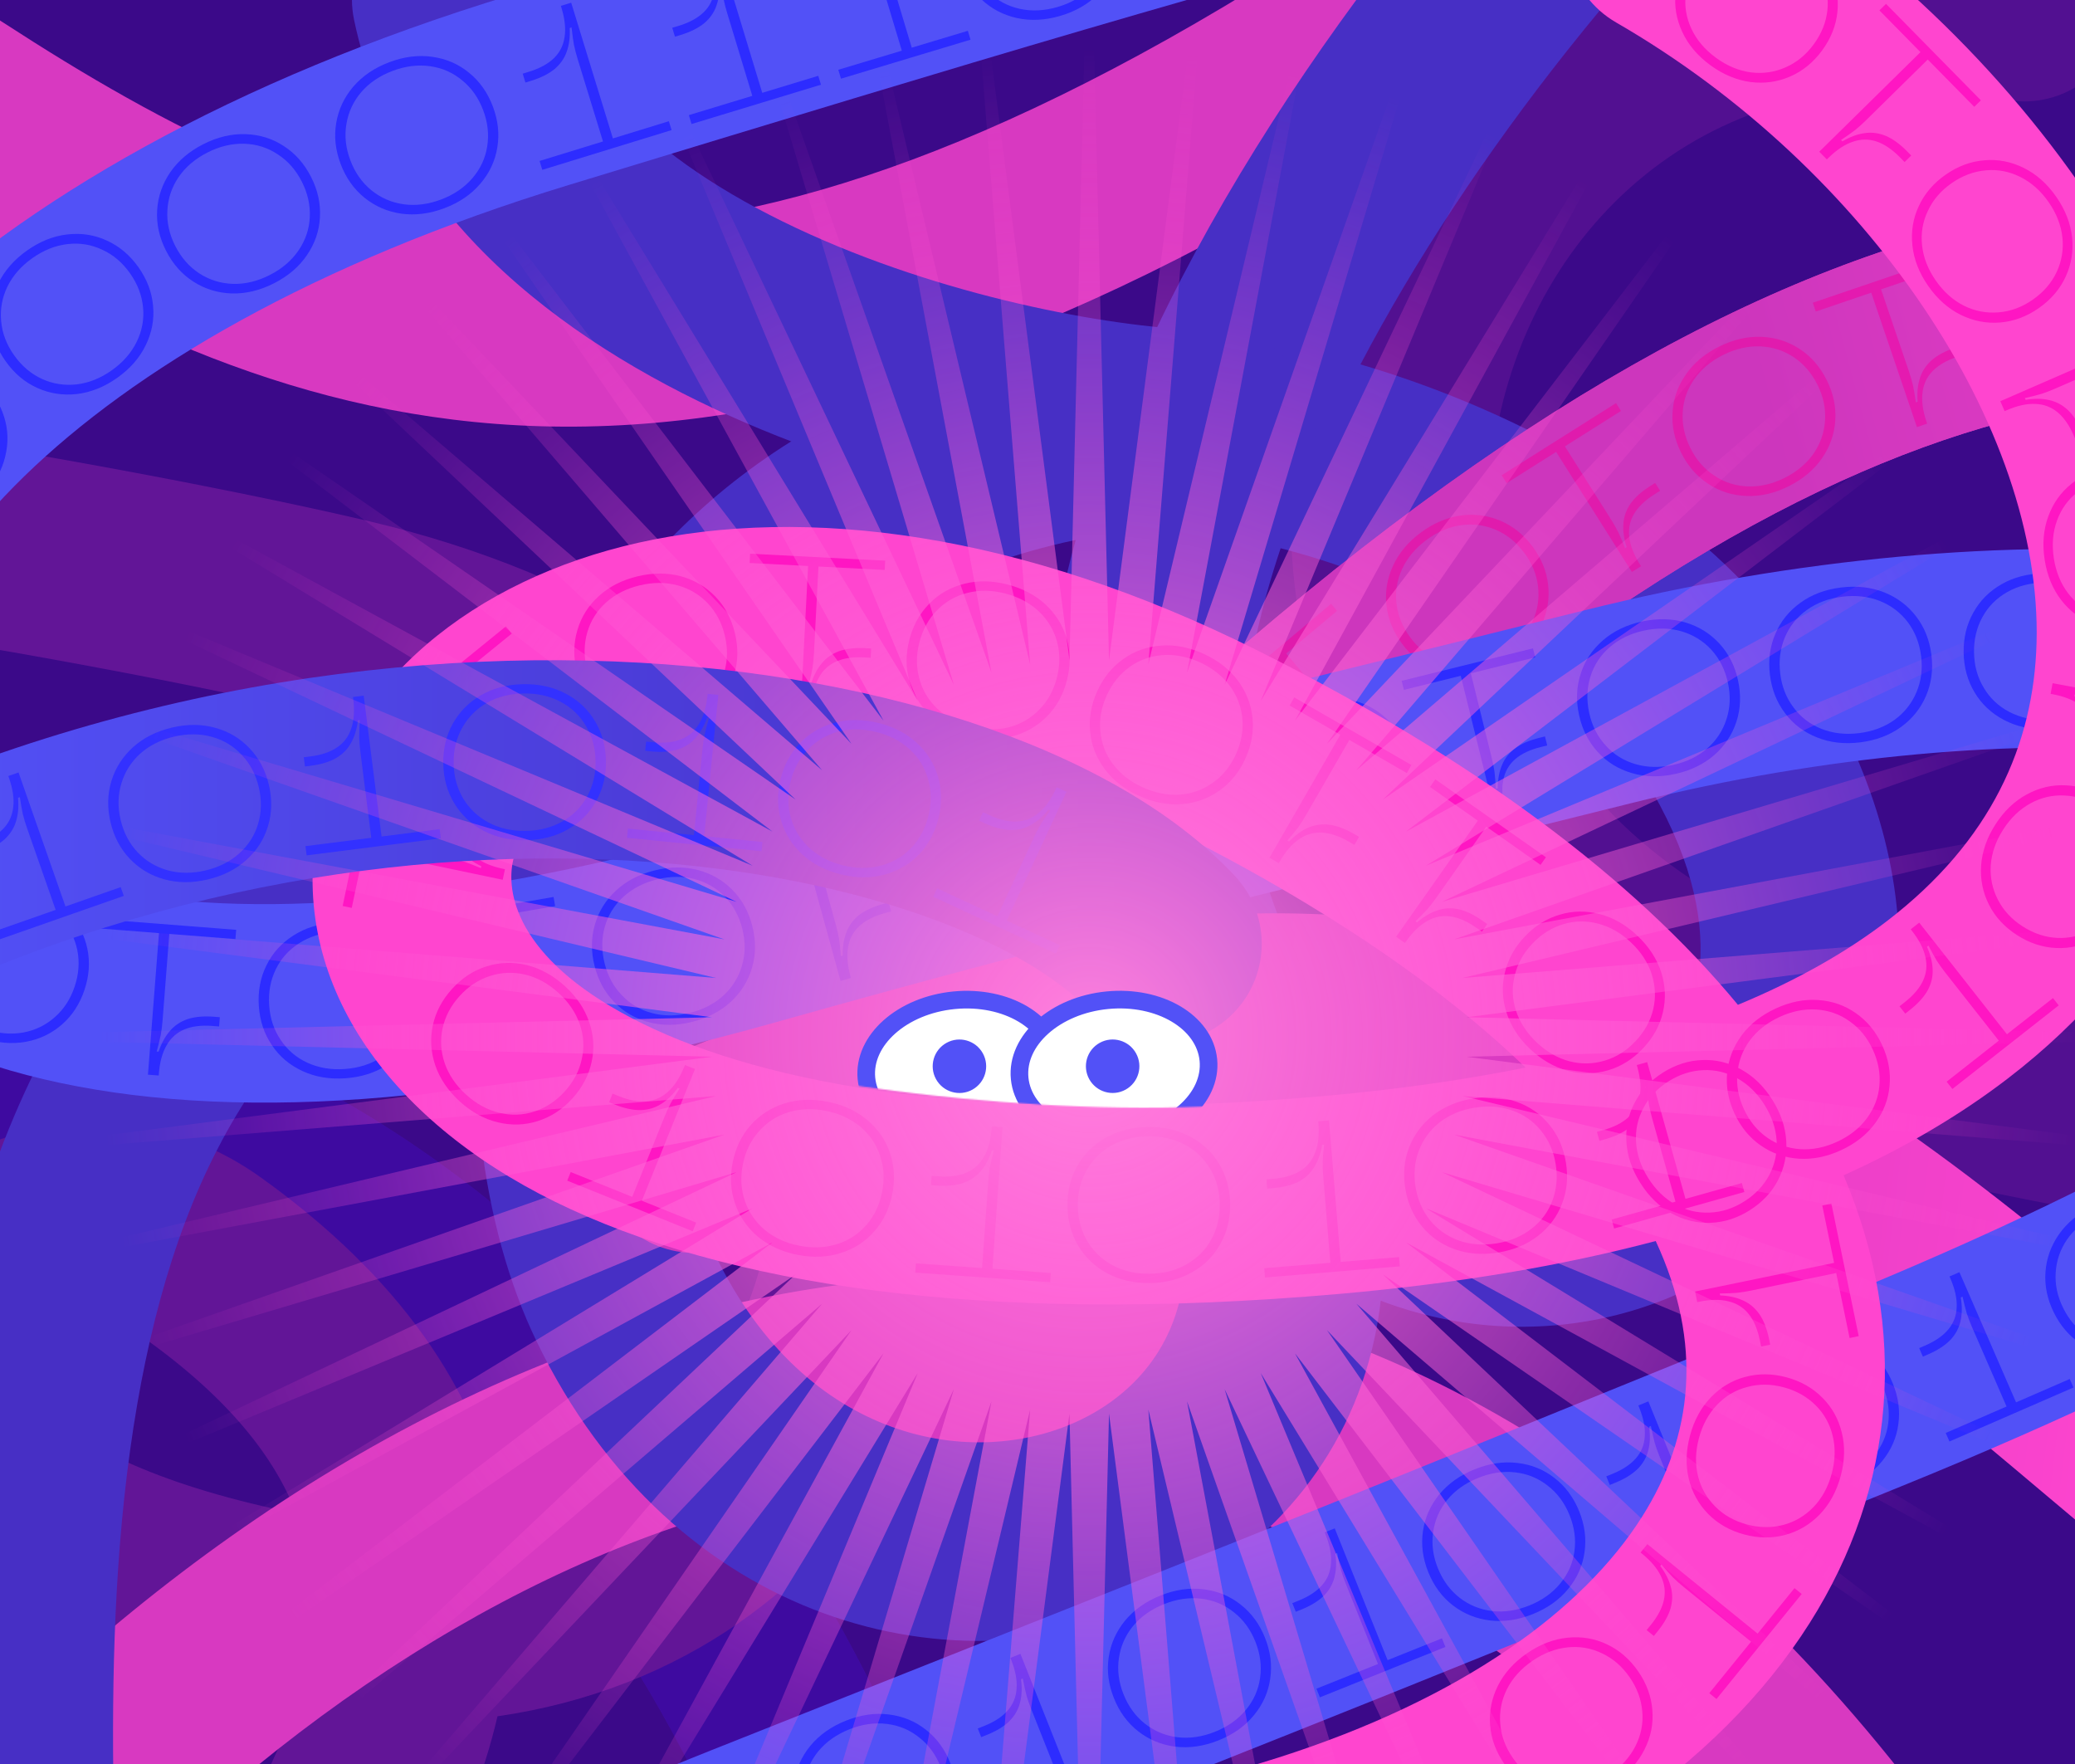 <svg width="1600" height="1360" viewBox="0 0 1600 1360" fill="none" xmlns="http://www.w3.org/2000/svg">
<g clip-path="url(#clip0_450_1577)">
<rect width="1600" height="1360" fill="white"/>
<rect width="1260" height="1260" transform="translate(197.895)" fill="black"/>
<path d="M880.552 1472.52L3173.45 1193.79C3207.14 1189.7 3232.66 1161.37 3233.24 1127.42L3254.88 -138.808C3255.53 -176.877 3224.83 -208.068 3186.77 -208L-1462.59 -199.642C-1499.64 -199.576 -1529.82 -169.846 -1530.46 -132.784L-1552.1 1125.34C-1552.69 1160.18 -1526.88 1189.84 -1492.31 1194.04L798.527 1472.52C825.768 1475.83 853.31 1475.83 880.552 1472.52Z" fill="#3B0989"/>
<path d="M3187.55 -302.99C3277.89 -301.992 3350.42 -227.57 3348.87 -136.894L3327.23 1129.69C3325.83 1211.19 3264.6 1279.19 3183.74 1289.02L891.031 1567.82C856.165 1572.06 820.915 1572.06 786.049 1567.82L-1504.6 1289.27C-1587.58 1279.18 -1649.52 1207.98 -1648.08 1124.34L-1626.44 -134.136L-1626.39 -136.219C-1623.78 -224.221 -1551.8 -294.481 -1463.57 -294.64L3185.41 -303L3187.55 -302.99ZM-1463.4 -199.373C-1500.45 -199.306 -1530.63 -169.57 -1531.26 -132.498L-1552.9 1125.98C-1553.5 1160.83 -1527.69 1190.49 -1493.12 1194.7L797.53 1473.25V1473.25C823.067 1476.36 848.868 1476.55 874.437 1473.83L879.55 1473.25L3172.26 1194.45C3205.43 1190.41 3230.67 1162.9 3232 1129.65L3232.05 1128.06L3253.69 -138.522C3254.34 -176.601 3223.64 -207.801 3185.58 -207.733L-1463.4 -199.373Z" fill="white"/>
<mask id="mask0_450_1577" style="mask-type:alpha" maskUnits="userSpaceOnUse" x="-1553" y="-208" width="4808" height="1683">
<path d="M880.552 1472.52L3173.45 1193.79C3207.14 1189.7 3232.66 1161.37 3233.24 1127.42L3254.88 -138.808C3255.53 -176.877 3224.83 -208.068 3186.77 -208L-1462.59 -199.642C-1499.64 -199.576 -1529.82 -169.846 -1530.46 -132.784L-1552.1 1125.34C-1552.69 1160.18 -1526.88 1189.84 -1492.31 1194.04L798.527 1472.52C825.768 1475.83 853.31 1475.83 880.552 1472.52Z" fill="#3B0989"/>
</mask>
<g mask="url(#mask0_450_1577)">
<path opacity="0.5" d="M-531.196 -27.537C-697.21 180.293 -713.969 374.529 -643.529 509.668C-572.535 645.87 -397.711 751.649 -117.786 748.39C156.876 745.193 368.781 888.685 513.966 1059.35C658.106 1228.78 743.921 1433.13 765.895 1573.32L614.677 1597C597.368 1486.58 524.522 1307.94 397.358 1158.46C271.239 1010.21 99.193 898.868 -116.005 901.373C-432.27 905.055 -673.008 784.231 -779.274 580.359C-886.094 375.425 -841.813 116.115 -650.807 -123L-531.196 -27.537Z" fill="#430DB9"/>
<path d="M-2411.2 1438.36C-2134.24 979.952 -1627.2 626.598 -1156.37 648.806C-916.492 660.12 -691.209 769.346 -519.699 1002.54C-350.054 1233.19 -235.831 1580.9 -202.959 2067.24L-355.628 2077.55C-387.394 1607.59 -496.793 1291.94 -642.966 1093.2C-787.274 896.991 -970.008 810.785 -1163.58 801.655C-1559.63 782.974 -2021.16 1088.68 -2280.23 1517.49L-2411.2 1438.36Z" fill="#430DB9"/>
<path d="M570.417 1250.7C667.725 1182.87 727.915 1078.52 744.392 965.871C778.181 734.849 630.044 483.809 285.728 402.13C201.373 382.119 31.294 348.307 -147.115 322.889C-63.925 55.641 -127.632 -278.01 -459.899 -566.932C-491.785 -594.658 -540.11 -591.286 -567.837 -559.401C-595.563 -527.515 -592.191 -479.19 -560.306 -451.463C-266.519 -196.003 -228.56 79.362 -295.597 284.899C-297.639 291.16 -299.778 297.352 -302.003 303.477C-439.757 288.872 -574.611 282.671 -666.937 297.697C-839.535 325.788 -947.716 429.119 -949.069 556.773C-950.408 683.229 -844.498 782.129 -699.125 785.458C-506.421 789.87 -319.031 657.956 -210.647 468.595C-201.888 469.763 -193.105 470.95 -184.311 472.174C-4.588 497.19 168.492 531.584 250.409 551.017C529.173 617.146 613.643 802.471 592.984 943.724C582.236 1017.21 543.434 1082.98 482.917 1125.17C456.361 1143.68 424.52 1158.39 387.39 1166.97C368.147 1071.31 307.116 983.596 200.897 907.648C77.244 819.236 -84.192 881.462 -125.453 1000.22C-148.577 1066.78 -130.019 1138.79 -72.47 1195.83C-18.107 1249.71 69.863 1290.3 192.648 1315.68C203.511 1317.93 214.276 1319.85 224.932 1321.49C207.466 1371.32 176.198 1425.01 132.966 1481.92C66.279 1569.7 -21.438 1655.64 -107.463 1735.55C-190.464 1812.66 -276.657 1888.22 -328.838 1947.53C-356.75 1979.25 -353.66 2027.6 -321.937 2055.51C-290.213 2083.42 -241.869 2080.33 -213.958 2048.6C-168.553 1997 -93.074 1931.04 -3.318 1847.66C83.415 1767.09 179.547 1673.55 254.81 1574.49C312.523 1498.52 362.65 1413.33 383.619 1323.21C454.014 1313.05 516.981 1287.94 570.417 1250.7ZM-380.313 449.699C-467.149 566.828 -589.221 634.916 -695.62 632.48C-772.862 630.712 -796.356 586.273 -796.061 558.394C-795.778 531.711 -771.286 469.711 -642.357 448.728C-580.749 438.701 -487.133 440.547 -380.313 449.699ZM223.623 1165.83C114.636 1143.3 59.713 1111.4 35.242 1087.14C13.959 1066.05 17.744 1054.31 19.088 1050.44C26.766 1028.34 71.232 1003.05 111.899 1032.12C176.783 1078.52 211.796 1123.73 228.418 1166.8C226.826 1166.48 225.227 1166.16 223.623 1165.83Z" fill="#621597"/>
<path opacity="0.3" d="M1576.47 -73.275C1266.44 -137.359 1048.61 65.642 1003.83 302.548C981.478 420.776 1001.25 549.547 1073.54 659.922C1146.3 771.005 1268.45 857.755 1440.53 898.577C1524.89 918.588 1694.97 952.402 1873.38 977.82C1790.19 1245.07 1853.9 1578.72 2186.16 1867.64C2218.05 1895.37 2266.37 1891.99 2294.1 1860.11C2321.82 1828.22 2318.45 1779.9 2286.57 1752.17C1992.78 1496.71 1954.82 1221.35 2021.86 1015.81C2023.9 1009.55 2026.04 1003.36 2028.27 997.232C2166.02 1011.84 2300.87 1018.04 2393.2 1003.01C2565.8 974.92 2673.98 871.59 2675.33 743.937C2676.67 617.48 2570.76 518.578 2425.39 515.25C2232.68 510.837 2045.29 642.752 1936.91 832.112C1928.15 830.944 1919.37 829.759 1910.58 828.535C1730.85 803.519 1557.77 769.125 1475.86 749.692C1336.4 716.611 1249.98 650.03 1201.54 576.081C1152.64 501.422 1138.59 413.455 1154.18 330.97C1185.28 166.451 1330.39 32.113 1545.5 76.576C1586.88 85.129 1627.36 58.518 1635.91 17.138C1644.46 -24.241 1617.85 -64.721 1576.47 -73.275ZM2106.57 851.008C2193.41 733.879 2315.49 665.793 2421.88 668.229C2499.13 669.998 2522.62 714.437 2522.32 742.316C2522.04 768.999 2497.55 830.996 2368.62 851.98C2307.01 862.006 2213.39 860.16 2106.57 851.008Z" fill="#FF45CF" fill-opacity="0.4"/>
<path d="M-1934.59 565.16C-1466.3 305.267 -850.665 250.965 -453.271 504.444C-250.811 633.584 -109.713 840.404 -76.93 1128.01C-44.504 1412.49 -118.386 1770.95 -331.797 2209.19L-469.368 2142.2C-263.139 1718.7 -201.023 1390.46 -228.963 1145.34C-256.547 903.347 -372.183 737.663 -535.56 633.453C-869.84 420.231 -1422.29 455.845 -1860.34 698.954L-1934.59 565.16Z" fill="#430DB9"/>
<path d="M3574.32 1314.18C3106.03 1574.07 2490.4 1628.37 2093 1374.89C1890.55 1245.75 1749.45 1038.93 1716.66 751.324C1684.24 466.843 1758.12 108.384 1971.53 -329.858L2109.1 -262.863C1902.87 160.632 1840.76 488.874 1868.7 733.995C1896.28 975.989 2011.92 1141.67 2175.29 1245.88C2509.57 1459.1 3062.02 1423.49 3500.07 1180.38L3574.32 1314.18Z" fill="#430DB9"/>
<path d="M-440.535 2038.41C-269.463 1530.89 148.991 1076.08 613.451 995.766C850.078 954.846 1093.67 1012.67 1311.63 1203.17C1527.21 1391.6 1714.05 1706.31 1851.5 2173.97L1704.69 2217.12C1571.87 1765.19 1396.69 1480.74 1210.93 1318.38C1027.54 1158.1 830.473 1113.53 639.524 1146.55C248.83 1214.11 -135.51 1612.54 -295.534 2087.29L-440.535 2038.41Z" fill="#D839C1"/>
<path d="M-973.994 -393.378C-467.108 -365.321 -181.311 -87.862 73.773 61.572C202.954 137.249 326.724 184.465 477.726 174.628C630.779 164.657 822.522 95.334 1084.16 -85.401L1171.13 40.496C897.57 229.466 679.072 314.854 487.67 327.322C294.218 339.924 139.316 277.31 -3.572 193.602C-292.627 24.267 -524.558 -215.251 -982.451 -240.596L-973.994 -393.378Z" fill="#D839C1"/>
<path d="M16.918 1697.43C-25.335 1697.43 -59.588 1663.17 -59.589 1620.92C-59.589 1493.59 -80.689 1263.72 -44.965 1056.64C-8.418 844.798 91.473 628.959 349.669 542.901C374.333 534.68 403.651 529.11 435.828 526.075C507.465 394.196 639.103 286.451 847.685 257.985C861.292 256.129 875.732 255.262 890.803 255.296C942.416 146.831 1012.8 39.469 1088.81 -56.374C1232.83 -237.97 1413.2 -398.51 1560.38 -456.003C1599.74 -471.377 1644.11 -451.933 1659.49 -412.575C1674.86 -373.216 1655.42 -328.845 1616.06 -313.471C1506.6 -270.713 1346.86 -135.493 1208.7 38.708C1146.12 117.619 1091.29 200.374 1049.03 280.948C1076.87 289.114 1104.66 298.983 1131.52 310.199C1228.23 350.596 1330.65 415.797 1389.17 505.32C1495.05 667.296 1483.36 826.75 1389.58 929.011C1310.29 1015.47 1182.24 1047.41 1064.66 1002.83C1063.53 1012.59 1061.95 1022.23 1059.9 1031.74C1039.45 1126.65 975.827 1196.71 896.748 1233.87C738.063 1308.44 519.077 1252.58 413.474 1033.57C371.311 946.13 354.172 820.527 376.874 695.707C210.179 760.522 136.504 904.822 105.825 1082.66C73.052 1272.62 93.428 1472.16 93.428 1620.92C93.428 1663.17 59.173 1697.43 16.918 1697.43ZM1095.65 848.816C1162.63 886.696 1235.92 870.161 1276.8 825.588C1313.29 785.8 1337.45 705.869 1261.09 589.046C1226.36 535.92 1155.78 486.162 1072.54 451.395C1043.1 439.1 1014.28 429.596 987.477 422.674C972.081 468.615 962.356 512.423 959.404 552.764C957.173 583.248 958.925 610.456 964.26 634.366C991.819 757.892 1046.21 820.85 1095.65 848.816ZM617.115 532.262C634.513 534.792 651.866 537.844 668.982 541.42C713.419 550.705 760.518 564.358 805.481 583.64C805.311 569.681 805.767 555.652 806.795 541.6C809.772 500.915 817.602 458.929 829.447 416.3C733.3 436.426 664.846 478.892 617.115 532.262ZM551.304 967.115C621.483 1112.66 751.04 1133.28 831.667 1095.39C872.243 1076.32 900.964 1042.92 910.311 999.521C919.718 955.846 911.855 890.205 854.697 804.584C820.848 753.879 740.39 712.662 637.687 691.204C603.21 684 569.409 679.689 538.129 677.691C506.185 786.779 519.532 901.222 551.304 967.115Z" fill="#472FC5"/>
<path d="M332.351 -75.312C373.723 -83.9 414.225 -57.321 422.812 -15.948C439.896 66.362 519.035 135.265 635.449 185.466C748.659 234.285 873.526 254.738 938.495 254.733C980.749 254.729 1015 288.981 1015.01 331.234C1015.01 373.489 980.761 407.748 938.507 407.751C852.04 407.759 706.594 382.783 574.857 325.974C446.322 270.546 305.879 173.62 272.987 15.149C264.4 -26.224 290.978 -66.725 332.351 -75.312Z" fill="#472FC5"/>
<path d="M3141.6 509.341C2612.6 651.087 2288.9 460.757 2006.99 361.952C1866.36 312.667 1736.45 284.88 1586.63 315.329C1435.41 346.062 1253.92 438.262 1016.98 649.898C985.47 678.047 937.102 675.32 908.954 643.806C880.806 612.293 883.536 563.927 915.05 535.779C1163.24 314.088 1368.64 203.485 1556.15 165.376C1745.06 126.983 1905.71 164.315 2057.6 217.547C2360.69 323.777 2629.75 488.075 3101.99 361.538C3142.81 350.601 3184.76 374.823 3195.7 415.637C3206.63 456.452 3182.41 498.405 3141.6 509.341Z" fill="url(#paint0_linear_450_1577)"/>
<path d="M3141.6 509.341C2612.6 651.087 2288.9 460.757 2006.99 361.952C1866.36 312.667 1736.45 284.88 1586.63 315.329C1435.41 346.062 1253.92 438.262 1016.98 649.898C985.47 678.047 937.102 675.32 908.954 643.806C880.806 612.293 883.536 563.927 915.05 535.779C1163.24 314.088 1368.64 203.485 1556.15 165.376C1745.06 126.983 1905.71 164.315 2057.6 217.547C2360.69 323.777 2629.75 488.075 3101.99 361.538C3142.81 350.601 3184.76 374.823 3195.7 415.637C3206.63 456.452 3182.41 498.405 3141.6 509.341Z" fill="url(#paint1_linear_450_1577)"/>
<path d="M1034.62 554.918C1037.26 558.068 1039.56 561.068 1041.52 563.921C1043.46 566.93 1045.73 570.756 1048.32 575.399L1049.47 574.435C1046.46 568.258 1044.81 562.396 1044.51 556.85C1044.12 551.376 1045.26 545.996 1047.93 540.712C1050.68 535.512 1055.07 530.378 1061.11 525.31L1064.56 522.42L1069.16 527.909L1065.21 531.229C1058.65 536.724 1054.13 542.399 1051.65 548.252C1049.16 554.105 1048.75 560.179 1050.4 566.475C1051.97 572.841 1055.65 579.472 1061.43 586.366L1062.39 587.515L1056.01 592.868L982.136 504.777L988.264 499.638L1034.62 554.918ZM1026.39 465.493L1030.99 470.983L951.071 538.005L946.467 532.515L1026.39 465.493Z" fill="url(#paint2_linear_450_1577)"/>
<path d="M1095.48 410.662C1105.29 403.372 1115.58 398.972 1126.36 397.462C1137.05 396.019 1147.26 397.361 1156.97 401.49C1166.68 405.619 1174.95 412.274 1181.78 421.456C1188.6 430.637 1192.59 440.474 1193.75 450.965C1194.91 461.455 1193.25 471.612 1188.79 481.435C1184.24 491.324 1177.06 499.914 1167.25 507.204C1157.45 514.494 1147.2 518.861 1136.51 520.304C1125.73 521.814 1115.52 520.471 1105.9 516.276C1096.19 512.148 1087.92 505.492 1081.09 496.311C1074.26 487.129 1070.27 477.293 1069.12 466.802C1067.87 456.377 1069.53 446.22 1074.08 436.331C1078.54 426.508 1085.68 417.952 1095.48 410.662ZM1099.76 416.411C1091.29 422.707 1085.07 430.168 1081.1 438.793C1077.13 447.419 1075.71 456.299 1076.82 465.435C1077.92 474.725 1081.48 483.427 1087.51 491.539C1093.54 499.651 1100.81 505.524 1109.33 509.159C1117.82 512.95 1126.77 514.187 1136.17 512.871C1145.58 511.556 1154.51 507.75 1162.98 501.454C1171.54 495.092 1177.8 487.598 1181.77 478.973C1185.65 470.414 1187.04 461.489 1185.95 452.198C1184.92 442.996 1181.39 434.339 1175.36 426.227C1169.33 418.115 1162.02 412.197 1153.44 408.473C1144.92 404.838 1136.01 403.646 1126.7 404.895C1117.29 406.21 1108.31 410.049 1099.76 416.411Z" fill="url(#paint3_linear_450_1577)"/>
<path d="M1242.24 400.491C1244.43 403.966 1246.31 407.249 1247.86 410.338C1249.38 413.581 1251.12 417.677 1253.06 422.626L1254.32 421.825C1252.18 415.3 1251.33 409.269 1251.77 403.733C1252.12 398.257 1253.98 393.079 1257.34 388.202C1260.75 383.418 1265.8 378.921 1272.47 374.712L1276.27 372.31L1280.09 378.369L1275.73 381.126C1268.49 385.691 1263.25 390.707 1260 396.173C1256.76 401.639 1255.53 407.602 1256.32 414.063C1257.02 420.583 1259.77 427.647 1264.58 435.256L1265.38 436.524L1258.33 440.97L1196.97 343.75L1203.73 339.481L1242.24 400.491ZM1246.1 310.769L1249.92 316.828L1161.72 372.501L1157.89 366.442L1246.1 310.769Z" fill="url(#paint4_linear_450_1577)"/>
<path d="M1325.56 267.206C1336.5 261.766 1347.41 259.256 1358.29 259.677C1369.07 260.147 1378.87 263.273 1387.7 269.055C1396.53 274.837 1403.5 282.85 1408.59 293.094C1413.69 303.338 1415.87 313.725 1415.16 324.255C1414.44 334.785 1411.01 344.489 1404.88 353.368C1398.65 362.296 1390.07 369.481 1379.13 374.921C1368.19 380.362 1357.33 382.847 1346.55 382.377C1335.67 381.956 1325.87 378.83 1317.14 372.998C1308.31 367.217 1301.35 359.204 1296.25 348.96C1291.16 338.715 1288.97 328.328 1289.69 317.798C1290.31 307.318 1293.73 297.614 1299.96 288.685C1306.09 279.807 1314.62 272.647 1325.56 267.206ZM1328.75 273.621C1319.31 278.32 1311.87 284.563 1306.43 292.351C1301 300.138 1298.03 308.626 1297.51 317.815C1296.94 327.153 1298.91 336.348 1303.41 345.398C1307.91 354.449 1314.03 361.517 1321.77 366.6C1329.46 371.833 1338.05 374.633 1347.54 375.002C1357.02 375.37 1366.49 373.205 1375.94 368.506C1385.49 363.758 1392.98 357.49 1398.41 349.703C1403.74 341.965 1406.69 333.427 1407.26 324.089C1407.87 314.851 1405.93 305.706 1401.43 296.655C1396.93 287.604 1390.78 280.487 1383 275.304C1375.26 270.22 1366.7 267.469 1357.31 267.052C1347.82 266.683 1338.3 268.873 1328.75 273.621Z" fill="url(#paint5_linear_450_1577)"/>
<path d="M1471.9 286.174C1473.22 290.065 1474.28 293.695 1475.07 297.062C1475.8 300.571 1476.52 304.957 1477.26 310.222L1478.68 309.739C1478.11 302.893 1478.69 296.83 1480.41 291.551C1482.03 286.307 1485.05 281.705 1489.45 277.745C1493.89 273.889 1499.84 270.692 1507.31 268.154L1511.56 266.706L1513.87 273.489L1508.98 275.152C1500.88 277.905 1494.62 281.56 1490.18 286.118C1485.75 290.676 1483.16 296.189 1482.43 302.656C1481.59 309.16 1482.62 316.671 1485.51 325.189L1486 326.609L1478.11 329.291L1441.11 220.442L1448.68 217.868L1471.9 286.174ZM1496.57 199.826L1498.88 206.609L1400.12 240.181L1397.82 233.398L1496.57 199.826Z" fill="url(#paint6_linear_450_1577)"/>
<path d="M1585.72 255.971C1586.44 260.016 1586.94 263.763 1587.22 267.212C1587.41 270.789 1587.47 275.235 1587.4 280.55L1588.88 280.287C1589.35 273.433 1590.83 267.525 1593.33 262.565C1595.72 257.624 1599.39 253.527 1604.33 250.272C1609.3 247.127 1615.66 244.861 1623.43 243.473L1627.86 242.681L1629.12 249.734L1624.03 250.643C1615.61 252.148 1608.87 254.821 1603.8 258.661C1598.73 262.501 1595.35 267.563 1593.65 273.847C1591.85 280.151 1591.73 287.731 1593.32 296.588L1593.58 298.065L1585.38 299.531L1565.15 186.359L1573.02 184.951L1585.72 255.971ZM1623.08 174.307L1624.34 181.36L1521.66 199.719L1520.4 192.667L1623.08 174.307Z" fill="url(#paint7_linear_450_1577)"/>
<path d="M2548.07 1630.11C2006.81 1565.44 1730.07 1273.61 1483.27 1074.25C1358.9 973.785 1245.33 898.551 1108.3 869.837C972.694 841.42 803.465 856.592 565.887 959.662C527.123 976.479 482.066 958.688 465.249 919.924C448.433 881.161 466.224 836.104 504.987 819.286C762.106 707.739 964.287 683.319 1139.68 720.072C1313.66 756.528 1450.7 851.229 1579.42 955.216C1838.82 1164.75 2078.24 1419.87 2566.22 1478.17C2608.18 1483.19 2638.12 1521.26 2633.11 1563.22C2628.1 1605.18 2590.02 1635.12 2548.07 1630.11Z" fill="url(#paint8_linear_450_1577)"/>
<path d="M1155.27 -225.342C1196.08 -236.343 1238.07 -212.192 1249.07 -171.398C1260.08 -130.603 1235.92 -88.615 1195.12 -77.614C911.332 -1.096 774.582 40.236 438.511 142.641C240.905 202.854 102.688 285.445 18.754 367.162C-66.903 450.557 -87.52 523.324 -79.289 569.068C-71.983 609.676 -35.824 658.493 68.662 683.103C173.656 707.833 335.233 703.258 556.587 640.89C813.644 568.462 934.355 542.362 1221.01 470.708C1386.57 429.325 1549.8 415.964 1686.3 426.775C1754.55 432.18 1817.8 443.761 1872.1 461.912C1925.53 479.774 1975.35 505.685 2011.35 543.068C2049.41 582.603 2071.24 634.786 2063.26 694.612C2055.8 750.567 2023.67 802.309 1978.49 849.174C1888.59 942.429 1722.37 1041.78 1466.51 1145.7C1027.64 1323.97 1156.01 1272.69 605.592 1491.34C531.098 1520.94 442.645 1558.6 345.257 1605.43C307.173 1623.74 261.453 1607.71 243.139 1569.63C224.825 1531.56 240.852 1485.84 278.936 1467.53C380.04 1418.92 471.825 1379.84 549.088 1349.15C1099.13 1130.64 970.391 1182.07 1408.91 1003.95C1659.82 902.03 1801.37 812.428 1868.3 742.995C1901.54 708.517 1910.09 685.479 1911.57 674.39C1912.53 667.173 1911.56 660.05 1901.1 649.185C1888.57 636.167 1864.13 620.581 1823.57 607.024C1783.89 593.758 1733.42 583.994 1674.22 579.305C1555.83 569.928 1409.25 581.373 1258.13 619.147C968.533 691.535 852.236 716.554 598.096 788.16C362.949 854.415 173.133 864.905 33.572 832.034C-106.496 799.043 -208.055 717.589 -229.904 596.16C-250.829 479.867 -192.042 358.827 -88.007 257.54C17.751 154.575 179.515 61.606 393.9 -3.72C730.353 -106.241 869.019 -148.159 1155.27 -225.342Z" fill="#5251F7"/>
<path d="M817.61 12.226C805.885 15.666 794.705 16.226 784.069 13.906C773.539 11.555 764.434 6.76 756.753 -0.478C749.073 -7.717 743.622 -16.826 740.4 -27.804C737.179 -38.782 736.844 -49.392 739.396 -59.633C741.947 -69.875 747.018 -78.829 754.608 -86.497C762.304 -94.196 772.015 -99.766 783.739 -103.206C795.464 -106.646 806.591 -107.191 817.12 -104.84C827.757 -102.52 836.862 -97.725 844.436 -90.455C852.116 -83.216 857.567 -74.107 860.789 -63.129C864.01 -52.151 864.345 -41.541 861.793 -31.3C859.348 -21.09 854.278 -12.135 846.581 -4.436C838.991 3.232 829.334 8.786 817.61 12.226ZM815.593 5.351C825.718 2.38 834.137 -2.463 840.848 -9.179C847.56 -15.894 851.975 -23.73 854.093 -32.687C856.287 -41.781 855.961 -51.178 853.115 -60.877C850.269 -70.576 845.481 -78.606 838.753 -84.967C832.1 -91.466 824.135 -95.727 814.859 -97.751C805.583 -99.776 795.882 -99.302 785.757 -96.331C775.524 -93.329 767.052 -88.47 760.341 -81.754C753.736 -75.07 749.336 -67.181 747.143 -58.087C744.918 -49.099 745.228 -39.755 748.074 -30.056C750.92 -20.357 755.723 -12.273 762.483 -5.806C769.211 0.554 777.16 4.763 786.33 6.818C795.606 8.843 805.36 8.354 815.593 5.351Z" fill="#2D2CFF"/>
<path d="M676.188 -24.76C675.005 -28.696 674.076 -32.361 673.404 -35.754C672.805 -39.286 672.233 -43.696 671.686 -48.983L670.25 -48.551C670.574 -41.689 669.781 -35.651 667.87 -30.436C666.065 -25.253 662.892 -20.761 658.352 -16.959C653.779 -13.264 647.717 -10.281 640.165 -8.009L635.857 -6.713L633.793 -13.574L638.739 -15.062C646.93 -17.526 653.322 -20.956 657.915 -25.354C662.508 -29.751 665.286 -35.169 666.25 -41.606C667.32 -48.076 666.559 -55.618 663.967 -64.235L663.535 -65.671L671.513 -68.07L704.628 42.024L696.97 44.328L676.188 -24.76ZM648.465 60.657L646.402 53.796L746.284 23.753L748.348 30.613L648.465 60.657Z" fill="#2D2CFF"/>
<path d="M560.727 10.127C559.532 6.194 558.594 2.532 557.912 -0.859C557.304 -4.389 556.719 -8.798 556.158 -14.083L554.723 -13.648C555.066 -6.786 554.289 -0.746 552.393 4.474C550.602 9.662 547.442 14.163 542.912 17.977C538.35 21.685 532.296 24.685 524.75 26.978L520.446 28.286L518.363 21.43L523.305 19.929C531.489 17.443 537.871 13.994 542.452 9.584C547.033 5.174 549.796 -0.251 550.742 -6.691C551.794 -13.164 551.012 -20.704 548.396 -29.313L547.96 -30.748L555.932 -33.17L589.352 76.832L581.7 79.157L560.727 10.127ZM533.241 95.621L531.158 88.766L630.957 58.445L633.04 65.301L533.241 95.621Z" fill="#2D2CFF"/>
<path d="M445.371 45.355C444.164 41.427 443.214 37.768 442.521 34.378C441.901 30.85 441.303 26.444 440.725 21.16L439.291 21.6C439.656 28.461 438.899 34.504 437.019 39.73C435.245 44.923 432.099 49.434 427.582 53.263C423.031 56.985 416.987 60.005 409.448 62.322L405.148 63.643L403.043 56.795L407.981 55.277C416.156 52.765 422.528 49.296 427.094 44.871C431.661 40.447 434.407 35.013 435.332 28.569C436.363 22.093 435.557 14.555 432.914 5.955L432.474 4.521L440.437 2.074L474.21 111.969L466.565 114.318L445.371 45.355ZM418.159 130.937L416.054 124.089L515.756 93.449L517.861 100.297L418.159 130.937Z" fill="#2D2CFF"/>
<path d="M342.655 160.511C331.222 164.822 320.115 166.221 309.335 164.706C298.658 163.153 289.218 159.055 281.016 152.414C272.813 145.772 266.693 137.099 262.656 126.394C258.619 115.689 257.488 105.134 259.263 94.73C261.038 84.326 265.422 75.016 272.414 66.799C279.511 58.544 288.775 52.261 300.208 47.949C311.641 43.638 322.696 42.259 333.372 43.813C344.153 45.327 353.592 49.424 361.691 56.105C369.894 62.746 376.014 71.42 380.051 82.125C384.088 92.83 385.219 103.385 383.444 113.789C381.772 124.154 377.389 133.464 370.292 141.719C363.3 149.936 354.087 156.199 342.655 160.511ZM340.127 153.807C350 150.084 358.031 144.621 364.22 137.421C370.408 130.22 374.222 122.074 375.661 112.984C377.165 103.751 376.134 94.405 372.567 84.947C369.001 75.489 363.624 67.841 356.437 62.004C349.314 56.024 341.052 52.373 331.65 51.051C322.248 49.729 312.61 50.93 302.736 54.653C292.758 58.416 284.675 63.897 278.487 71.098C272.403 78.26 268.609 86.457 267.105 95.691C265.561 104.82 266.573 114.114 270.14 123.572C273.706 133.03 279.103 140.73 286.329 146.671C293.516 152.508 301.759 156.107 311.057 157.468C320.459 158.79 330.149 157.57 340.127 153.807Z" fill="#2D2CFF"/>
<path d="M211.227 218.437C200.332 223.967 189.443 226.567 178.562 226.235C167.78 225.854 157.95 222.809 149.073 217.1C140.196 211.391 133.168 203.436 127.989 193.234C122.811 183.032 120.537 172.663 121.169 162.128C121.8 151.592 125.144 141.86 131.2 132.931C137.356 123.952 145.881 116.697 156.776 111.167C167.672 105.636 178.511 103.062 189.293 103.443C200.174 103.775 210.004 106.82 218.782 112.579C227.659 118.288 234.687 126.243 239.865 136.445C245.044 146.647 247.318 157.016 246.686 167.551C246.154 178.036 242.81 187.768 236.654 196.748C230.598 205.676 222.123 212.906 211.227 218.437ZM207.984 212.048C217.394 207.272 224.782 200.968 230.15 193.136C235.517 185.304 238.421 176.791 238.862 167.599C239.352 158.256 237.309 149.078 232.734 140.065C228.159 131.051 221.981 124.035 214.201 119.015C206.47 113.846 197.859 111.116 188.369 110.826C178.879 110.536 169.429 112.779 160.019 117.555C150.511 122.382 143.073 128.711 137.705 136.543C132.437 144.325 129.558 152.886 129.068 162.229C128.528 171.472 130.546 180.6 135.121 189.614C139.696 198.627 145.899 205.693 153.729 210.812C161.509 215.832 170.095 218.512 179.486 218.853C188.976 219.143 198.476 216.875 207.984 212.048Z" fill="#2D2CFF"/>
<path d="M90.363 291.322C80.389 298.381 69.995 302.538 59.182 303.795C48.459 304.988 38.29 303.407 28.677 299.052C19.063 294.697 10.951 287.85 4.342 278.511C-2.267 269.172 -6.027 259.245 -6.936 248.73C-7.846 238.215 -5.955 228.099 -1.264 218.383C3.518 208.604 10.896 200.184 20.87 193.126C30.843 186.068 41.192 181.942 51.915 180.749C62.728 179.493 72.897 181.074 82.42 185.493C92.034 189.848 100.145 196.695 106.754 206.034C113.364 215.373 117.123 225.3 118.033 235.815C119.033 246.266 117.142 256.381 112.36 266.161C107.669 275.877 100.336 284.264 90.363 291.322ZM86.224 285.474C94.838 279.378 101.229 272.065 105.399 263.535C109.568 255.005 111.202 246.161 110.299 237.002C109.423 227.688 106.065 218.905 100.226 210.654C94.387 202.403 87.253 196.361 78.825 192.528C70.423 188.539 61.507 187.093 52.076 188.188C42.645 189.283 33.622 192.878 25.009 198.974C16.304 205.134 9.867 212.479 5.698 221.009C1.619 229.475 0.018 238.365 0.894 247.679C1.705 256.902 5.031 265.64 10.87 273.891C16.709 282.142 23.875 288.229 32.367 292.153C40.796 295.986 49.68 297.388 59.021 296.357C68.452 295.262 77.519 291.634 86.224 285.474Z" fill="#2D2CFF"/>
<path d="M-12.304 381.455C-20.585 390.44 -29.882 396.675 -40.195 400.161C-50.433 403.565 -60.708 404.14 -71.019 401.888C-81.33 399.635 -90.692 394.631 -99.104 386.877C-107.517 379.123 -113.265 370.199 -116.349 360.105C-119.433 350.012 -119.695 339.724 -117.134 329.244C-114.499 318.681 -109.04 308.908 -100.759 299.923C-92.478 290.939 -83.218 284.745 -72.981 281.341C-62.667 277.855 -52.393 277.279 -42.157 279.613C-31.846 281.866 -22.484 286.87 -14.072 294.624C-5.659 302.378 0.089 311.302 3.173 321.396C6.332 331.408 6.594 341.695 3.958 352.258C1.398 362.738 -4.023 372.471 -12.304 381.455ZM-17.572 376.6C-10.42 368.84 -5.695 360.355 -3.398 351.142C-1.1 341.93 -1.349 332.939 -4.143 324.17C-6.943 315.244 -12.059 307.355 -19.492 300.505C-26.925 293.654 -35.162 289.233 -44.205 287.243C-53.254 285.096 -62.276 285.543 -71.271 288.582C-80.266 291.621 -88.339 297.02 -95.491 304.779C-102.718 312.62 -107.481 321.147 -109.778 330.359C-112 339.49 -111.711 348.518 -108.911 357.444C-106.192 366.295 -101.116 374.146 -93.684 380.996C-86.251 387.847 -77.973 392.305 -68.849 394.371C-59.806 396.361 -50.825 395.877 -41.905 392.919C-32.91 389.88 -24.799 384.44 -17.572 376.6Z" fill="#2D2CFF"/>
<path d="M24.707 686.193C36.292 690.078 45.783 696.014 53.18 704C60.472 711.952 65.198 721.093 67.357 731.424C69.517 741.755 68.778 752.345 65.14 763.192C61.503 774.04 55.709 782.934 47.758 789.875C39.807 796.816 30.526 801.26 19.914 803.208C9.197 805.121 -1.954 804.135 -13.539 800.251C-25.123 796.366 -34.562 790.448 -41.854 782.496C-49.251 774.509 -53.977 765.368 -56.031 755.072C-58.191 744.741 -57.452 734.152 -53.814 723.304C-50.177 712.457 -44.383 703.563 -36.432 696.622C-28.586 689.646 -19.305 685.201 -8.588 683.289C2.024 681.34 13.122 682.309 24.707 686.193ZM22.429 692.986C12.424 689.631 2.748 688.788 -6.598 690.458C-15.945 692.127 -24.049 696.029 -30.909 702.164C-37.91 708.369 -43.018 716.263 -46.231 725.847C-49.445 735.431 -50.111 744.756 -48.231 753.822C-46.491 762.958 -42.395 771.009 -35.945 777.976C-29.494 784.942 -21.266 790.103 -11.261 793.458C-1.151 796.848 8.578 797.708 17.924 796.039C27.166 794.334 35.287 790.379 42.288 784.175C49.254 778.075 54.344 770.233 57.558 760.65C60.771 751.066 61.455 741.688 59.61 732.517C57.729 723.451 53.616 715.452 47.271 708.521C40.82 701.555 32.539 696.376 22.429 692.986Z" fill="#2D2CFF"/>
<path d="M125.379 786.474C125.06 790.572 124.601 794.324 124.001 797.731C123.282 801.241 122.222 805.559 120.82 810.686L122.315 810.803C124.494 804.287 127.416 798.944 131.084 794.773C134.64 790.594 139.222 787.552 144.83 785.649C150.429 783.857 157.16 783.267 165.023 783.879L169.508 784.229L168.951 791.372L163.802 790.971C155.275 790.306 148.075 791.194 142.203 793.634C136.331 796.073 131.782 800.12 128.556 805.774C125.219 811.419 123.202 818.726 122.503 827.697L122.387 829.192L114.081 828.545L123.008 713.925L130.981 714.546L125.379 786.474ZM182.108 716.857L181.552 724L77.564 715.901L78.12 708.758L182.108 716.857Z" fill="#2D2CFF"/>
<path d="M257.949 711.317C270.138 710.478 281.178 712.336 291.066 716.889C300.844 721.449 308.705 728.09 314.649 736.811C320.593 745.532 323.958 755.6 324.743 767.014C325.528 778.429 323.573 788.862 318.879 798.315C314.185 807.768 307.307 815.422 298.246 821.279C289.073 827.143 278.392 830.494 266.202 831.332C254.013 832.17 243.029 830.309 233.251 825.749C223.363 821.196 215.502 814.555 209.668 805.826C203.724 797.105 200.359 787.037 199.574 775.623C198.789 764.209 200.744 753.775 205.438 744.322C210.022 734.877 216.9 727.222 226.072 721.359C235.133 715.502 245.759 712.155 257.949 711.317ZM258.44 718.464C247.912 719.188 238.649 722.108 230.65 727.223C222.652 732.338 216.655 739.041 212.66 747.333C208.562 755.743 206.86 764.99 207.553 775.074C208.247 785.158 211.195 794.03 216.398 801.689C221.498 809.466 228.36 815.34 236.984 819.312C245.608 823.284 255.183 824.908 265.711 824.184C276.349 823.453 285.668 820.529 293.667 815.414C301.555 810.307 307.548 803.548 311.646 795.138C315.751 786.839 317.457 777.648 316.764 767.563C316.07 757.479 313.118 748.552 307.908 740.782C302.704 733.123 295.846 727.304 287.333 723.325C278.71 719.353 269.079 717.733 258.44 718.464Z" fill="#2D2CFF"/>
<path d="M388.973 772.96C389.671 777.01 390.149 780.76 390.405 784.21C390.572 787.788 390.606 792.235 390.508 797.55L391.985 797.295C392.495 790.444 394.014 784.546 396.543 779.601C398.962 774.675 402.656 770.6 407.623 767.377C412.609 764.263 418.988 762.036 426.76 760.695L431.194 759.931L432.411 766.992L427.321 767.869C418.892 769.323 412.132 771.954 407.04 775.762C401.948 779.571 398.534 784.612 396.798 790.885C394.952 797.178 394.794 804.757 396.323 813.624L396.577 815.101L388.368 816.517L368.832 703.222L376.714 701.863L388.973 772.96ZM426.839 691.529L428.056 698.59L325.27 716.313L324.052 709.252L426.839 691.529Z" fill="#2D2CFF"/>
<path d="M504.609 671.115C516.461 668.147 527.655 668.034 538.19 670.777C548.617 673.547 557.523 678.702 564.909 686.242C572.294 693.782 577.376 703.101 580.156 714.2C582.936 725.298 582.847 735.913 579.888 746.044C576.929 756.175 571.504 764.919 563.614 772.278C555.616 779.663 545.691 784.84 533.838 787.809C521.986 790.778 510.846 790.877 500.418 788.107C489.883 785.364 480.977 780.209 473.7 772.642C466.314 765.102 461.232 755.783 458.452 744.684C455.672 733.586 455.762 722.971 458.721 712.84C461.572 702.736 466.996 693.992 474.994 686.606C482.885 679.248 492.756 674.084 504.609 671.115ZM506.349 678.065C496.113 680.629 487.508 685.132 480.533 691.574C473.558 698.016 468.833 705.669 466.359 714.534C463.804 723.533 463.754 732.936 466.21 742.741C468.666 752.546 473.129 760.761 479.597 767.386C485.985 774.145 493.773 778.721 502.961 781.115C512.149 783.508 521.861 783.423 532.097 780.859C542.441 778.268 551.101 773.752 558.075 767.31C564.942 760.895 569.653 753.188 572.209 744.188C574.791 735.297 574.854 725.948 572.398 716.143C569.942 706.338 565.466 698.069 558.97 691.337C552.502 684.712 544.727 680.19 535.647 677.769C526.459 675.376 516.693 675.474 506.349 678.065Z" fill="#2D2CFF"/>
<path d="M644.47 712.856C645.562 716.818 646.404 720.503 646.998 723.911C647.514 727.456 647.983 731.878 648.406 737.177L649.852 736.778C649.688 729.91 650.622 723.892 652.654 718.723C654.58 713.584 657.856 709.167 662.484 705.473C667.141 701.885 673.271 699.044 680.875 696.949L685.212 695.754L687.115 702.661L682.135 704.033C673.889 706.305 667.419 709.586 662.725 713.875C658.031 718.164 655.127 723.515 654.013 729.928C652.793 736.371 653.378 743.93 655.768 752.604L656.166 754.05L648.134 756.263L617.595 645.426L625.306 643.302L644.47 712.856ZM674.177 628.107L676.08 635.015L575.524 662.721L573.621 655.814L674.177 628.107Z" fill="#2D2CFF"/>
<path d="M756.454 604.498C768.274 601.405 779.467 601.175 790.03 603.809C800.485 606.47 809.445 611.531 816.908 618.994C824.372 626.457 829.551 635.722 832.447 646.791C835.343 657.859 835.364 668.475 832.511 678.636C829.658 688.797 824.325 697.598 816.512 705.038C808.592 712.507 798.721 717.787 786.9 720.88C775.079 723.972 763.941 724.188 753.485 721.527C742.922 718.894 733.962 713.832 726.606 706.341C719.143 698.879 713.963 689.613 711.068 678.544C708.172 667.476 708.151 656.861 711.004 646.699C713.749 636.566 719.082 627.765 727.003 620.297C734.816 612.856 744.633 607.59 756.454 604.498ZM758.267 611.429C748.058 614.1 739.5 618.692 732.593 625.207C725.686 631.721 721.041 639.423 718.659 648.313C716.198 657.339 716.247 666.741 718.805 676.52C721.363 686.299 725.911 694.467 732.449 701.024C738.907 707.716 746.742 712.211 755.955 714.508C765.167 716.806 774.878 716.619 785.087 713.948C795.403 711.25 804.015 706.643 810.922 700.129C817.721 693.642 822.352 685.886 824.813 676.861C827.302 667.943 827.268 658.594 824.71 648.815C822.151 639.036 817.589 630.814 811.024 624.15C804.486 617.594 796.665 613.153 787.56 610.827C778.348 608.529 768.583 608.73 758.267 611.429Z" fill="#2D2CFF"/>
<path d="M896.678 646.542C897.676 650.529 898.431 654.233 898.945 657.654C899.377 661.21 899.742 665.642 900.041 670.949L901.495 670.585C901.493 663.715 902.568 657.72 904.722 652.601C906.767 647.508 910.147 643.169 914.86 639.584C919.6 636.107 925.795 633.411 933.446 631.495L937.81 630.403L939.55 637.353L934.54 638.607C926.243 640.685 919.697 643.812 914.903 647.99C910.11 652.168 907.081 657.449 905.817 663.834C904.445 670.247 904.852 677.817 907.038 686.545L907.402 688L899.321 690.023L871.395 578.499L879.153 576.557L896.678 646.542ZM928.369 562.516L930.109 569.466L828.929 594.801L827.189 587.851L928.369 562.516Z" fill="#2D2CFF"/>
<path d="M1010.5 540.346C1022.36 537.424 1033.56 537.355 1044.08 540.14C1054.5 542.951 1063.38 548.141 1070.74 555.711C1078.09 563.28 1083.14 572.619 1085.87 583.728C1088.61 594.837 1088.48 605.452 1085.48 615.571C1082.48 625.69 1077.02 634.413 1069.1 641.74C1061.08 649.094 1051.13 654.232 1039.27 657.154C1027.4 660.076 1016.26 660.131 1005.85 657.32C995.321 654.535 986.435 649.345 979.188 641.749C971.832 634.18 966.787 624.841 964.051 613.732C961.315 602.623 961.446 592.008 964.445 581.889C967.336 571.796 972.795 563.073 980.822 555.72C988.741 548.392 998.633 543.268 1010.5 540.346ZM1012.21 547.303C1001.96 549.826 993.341 554.295 986.341 560.709C979.341 567.124 974.586 574.758 972.077 583.613C969.486 592.602 969.399 602.004 971.816 611.819C974.234 621.634 978.664 629.867 985.106 636.517C991.467 643.301 999.237 647.908 1008.42 650.338C1017.59 652.768 1027.31 652.721 1037.55 650.197C1047.91 647.647 1056.58 643.165 1063.58 636.751C1070.48 630.363 1075.22 622.674 1077.81 613.685C1080.43 604.804 1080.53 595.456 1078.11 585.641C1075.69 575.826 1071.25 567.539 1064.78 560.782C1058.34 554.132 1050.58 549.578 1041.51 547.122C1032.33 544.692 1022.56 544.752 1012.21 547.303Z" fill="#2D2CFF"/>
<path d="M1150.13 583.793C1151.12 587.782 1151.86 591.489 1152.37 594.911C1152.79 598.469 1153.14 602.901 1153.43 608.209L1154.88 607.849C1154.9 600.979 1155.99 594.987 1158.16 589.874C1160.22 584.787 1163.61 580.458 1168.33 576.886C1173.08 573.422 1179.29 570.743 1186.94 568.849L1191.31 567.769L1193.03 574.723L1188.02 575.964C1179.71 578.018 1173.16 581.128 1168.35 585.292C1163.55 589.456 1160.5 594.729 1159.22 601.111C1157.83 607.519 1158.22 615.091 1160.38 623.825L1160.74 625.28L1152.65 627.281L1125.04 515.68L1132.8 513.759L1150.13 583.793ZM1182.06 499.855L1183.78 506.81L1082.53 531.862L1080.81 524.908L1182.06 499.855Z" fill="#2D2CFF"/>
<path d="M1265.95 479.199C1277.89 476.589 1289.08 476.813 1299.53 479.873C1309.87 482.956 1318.61 488.378 1325.77 496.137C1332.92 503.896 1337.72 513.364 1340.16 524.541C1342.61 535.718 1342.2 546.326 1338.94 556.363C1335.67 566.4 1329.99 574.977 1321.88 582.094C1313.66 589.235 1303.59 594.111 1291.65 596.721C1279.71 599.331 1268.57 599.094 1258.23 596.011C1247.79 592.952 1239.04 587.53 1231.99 579.747C1224.84 571.988 1220.04 562.52 1217.6 551.343C1215.15 540.166 1215.56 529.559 1218.83 519.522C1221.98 509.508 1227.67 500.931 1235.88 493.79C1243.99 486.673 1254.01 481.809 1265.95 479.199ZM1267.48 486.198C1257.17 488.452 1248.43 492.694 1241.27 498.923C1234.1 505.151 1229.15 512.659 1226.41 521.445C1223.58 530.363 1223.25 539.76 1225.41 549.634C1227.57 559.509 1231.78 567.855 1238.05 574.672C1244.23 581.62 1251.88 586.429 1260.99 589.099C1270.1 591.768 1279.81 591.976 1290.12 589.722C1300.54 587.444 1309.33 583.19 1316.49 576.962C1323.55 570.756 1328.49 563.195 1331.32 554.277C1334.17 545.467 1334.51 536.125 1332.35 526.25C1330.19 516.375 1325.97 507.975 1319.68 501.05C1313.41 494.233 1305.78 489.479 1296.77 486.785C1287.66 484.116 1277.9 483.92 1267.48 486.198Z" fill="#2D2CFF"/>
<path d="M1419.55 452.95C1431.67 451.448 1442.8 452.701 1452.92 456.707C1462.93 460.728 1471.14 466.93 1477.55 475.314C1483.97 483.698 1487.87 493.567 1489.28 504.921C1490.69 516.276 1489.3 526.8 1485.13 536.495C1480.96 546.19 1474.51 554.208 1465.78 560.55C1456.94 566.906 1446.46 570.835 1434.34 572.337C1422.21 573.839 1411.14 572.58 1401.13 568.559C1391.01 564.552 1382.8 558.35 1376.49 549.953C1370.08 541.569 1366.17 531.699 1364.77 520.345C1363.36 508.991 1364.74 498.466 1368.92 488.771C1372.98 479.09 1379.43 471.072 1388.27 464.716C1396.99 458.374 1407.42 454.452 1419.55 452.95ZM1420.43 460.061C1409.96 461.358 1400.87 464.778 1393.16 470.322C1385.45 475.866 1379.83 482.887 1376.29 491.383C1372.66 500.004 1371.46 509.33 1372.71 519.362C1373.95 529.393 1377.38 538.091 1382.99 545.454C1388.51 552.942 1395.68 558.433 1404.51 561.929C1413.33 565.424 1422.98 566.524 1433.46 565.226C1444.04 563.915 1453.18 560.488 1460.89 554.944C1468.49 549.414 1474.1 542.338 1477.74 533.718C1481.38 525.207 1482.59 515.936 1481.34 505.905C1480.1 495.873 1476.67 487.12 1471.04 479.647C1465.43 472.283 1458.26 466.847 1449.54 463.338C1440.72 459.842 1431.01 458.75 1420.43 460.061Z" fill="#2D2CFF"/>
<path d="M1575.81 442.035C1588.03 441.837 1598.95 444.272 1608.59 449.338C1618.11 454.406 1625.62 461.45 1631.09 470.472C1636.57 479.493 1639.4 489.724 1639.59 501.163C1639.77 512.603 1637.27 522.919 1632.09 532.113C1626.9 541.306 1619.63 548.589 1610.28 553.961C1600.81 559.335 1589.97 562.121 1577.75 562.318C1565.53 562.515 1554.66 560.079 1545.14 555.012C1535.5 549.945 1528 542.901 1522.63 533.878C1517.16 524.856 1514.32 514.626 1514.14 503.186C1513.95 491.747 1516.45 481.43 1521.64 472.237C1526.71 463.045 1533.98 455.763 1543.45 450.388C1552.81 445.016 1563.59 442.232 1575.81 442.035ZM1575.93 449.198C1565.37 449.368 1555.97 451.797 1547.71 456.485C1539.46 461.173 1533.12 467.552 1528.69 475.623C1524.16 483.805 1521.97 492.95 1522.14 503.057C1522.3 513.164 1524.78 522.178 1529.57 530.1C1534.26 538.134 1540.8 544.361 1549.2 548.78C1557.61 553.2 1567.08 555.324 1577.63 555.154C1588.3 554.982 1597.76 552.552 1606.01 547.864C1614.16 543.178 1620.5 536.743 1625.03 528.56C1629.57 520.488 1631.75 511.399 1631.59 501.292C1631.43 491.185 1628.95 482.116 1624.15 474.083C1619.36 466.162 1612.82 459.99 1604.52 455.569C1596.12 451.15 1586.59 449.026 1575.93 449.198Z" fill="#2D2CFF"/>
<path d="M1666.71 1038.05C1655.76 1043.48 1644.85 1045.97 1633.97 1045.53C1623.2 1045.04 1613.4 1041.9 1604.58 1036.1C1595.76 1030.3 1588.81 1022.28 1583.73 1012.03C1578.65 1001.77 1576.48 991.383 1577.22 980.854C1577.95 970.326 1581.39 960.627 1587.54 951.759C1593.78 942.841 1602.38 935.671 1613.33 930.248C1624.28 924.826 1635.14 922.359 1645.92 922.848C1656.8 923.287 1666.6 926.429 1675.32 932.275C1684.14 938.071 1691.09 946.096 1696.16 956.349C1701.24 966.602 1703.41 976.992 1702.68 987.521C1702.04 998 1698.6 1007.7 1692.35 1016.62C1686.21 1025.49 1677.66 1032.63 1666.71 1038.05ZM1663.53 1031.63C1672.99 1026.95 1680.44 1020.72 1685.89 1012.94C1691.33 1005.16 1694.32 996.679 1694.85 987.491C1695.43 978.154 1693.48 968.956 1689 959.898C1684.51 950.84 1678.4 943.762 1670.67 938.665C1662.99 933.42 1654.41 930.605 1644.92 930.221C1635.44 929.837 1625.96 931.986 1616.51 936.669C1606.95 941.401 1599.45 947.656 1594.01 955.435C1588.66 963.164 1585.7 971.697 1585.12 981.034C1584.48 990.271 1586.41 999.419 1590.9 1008.48C1595.38 1017.54 1601.52 1024.66 1609.29 1029.86C1617.02 1034.96 1625.58 1037.72 1634.97 1038.15C1644.46 1038.54 1653.98 1036.36 1663.53 1031.63Z" fill="#2D2CFF"/>
<path d="M1520.63 1023.26C1518.99 1019.49 1517.64 1015.96 1516.57 1012.67C1515.56 1009.23 1514.47 1004.92 1513.3 999.736L1511.93 1000.33C1513.06 1007.11 1512.98 1013.2 1511.7 1018.6C1510.52 1023.96 1507.9 1028.8 1503.84 1033.11C1499.74 1037.32 1494.07 1041 1486.84 1044.14L1482.71 1045.94L1479.85 1039.37L1484.59 1037.31C1492.43 1033.89 1498.37 1029.73 1502.42 1024.83C1506.46 1019.92 1508.58 1014.21 1508.78 1007.7C1509.07 1001.15 1507.43 993.752 1503.84 985.502L1503.24 984.127L1510.88 980.803L1556.75 1086.22L1549.42 1089.41L1520.63 1023.26ZM1503.18 1111.35L1500.32 1104.78L1595.96 1063.16L1598.82 1069.73L1503.18 1111.35Z" fill="#2D2CFF"/>
<path d="M1424.24 1145.93C1412.92 1150.55 1401.86 1152.24 1391.04 1151.02C1380.33 1149.75 1370.78 1145.91 1362.4 1139.49C1354.02 1133.07 1347.67 1124.57 1343.35 1113.98C1339.03 1103.38 1337.61 1092.86 1339.11 1082.41C1340.6 1071.97 1344.73 1062.54 1351.5 1054.14C1358.38 1045.7 1367.47 1039.17 1378.78 1034.55C1390.09 1029.93 1401.11 1028.26 1411.82 1029.52C1422.64 1030.75 1432.19 1034.59 1440.46 1041.05C1448.84 1047.47 1455.19 1055.97 1459.51 1066.57C1463.84 1077.16 1465.25 1087.68 1463.76 1098.13C1462.36 1108.54 1458.23 1117.96 1451.36 1126.4C1444.59 1134.8 1435.55 1141.31 1424.24 1145.93ZM1421.53 1139.3C1431.3 1135.31 1439.18 1129.63 1445.17 1122.27C1451.17 1114.9 1454.76 1106.66 1455.95 1097.53C1457.21 1088.26 1455.93 1078.95 1452.11 1069.59C1448.29 1060.23 1442.71 1052.73 1435.37 1047.09C1428.09 1041.3 1419.73 1037.87 1410.29 1036.81C1400.86 1035.74 1391.26 1037.2 1381.49 1041.18C1371.62 1045.21 1363.68 1050.91 1357.69 1058.27C1351.8 1065.6 1348.23 1073.89 1346.97 1083.16C1345.68 1092.33 1346.94 1101.59 1350.76 1110.95C1354.58 1120.31 1360.18 1127.86 1367.56 1133.61C1374.9 1139.25 1383.24 1142.63 1392.57 1143.74C1402 1144.81 1411.66 1143.33 1421.53 1139.3Z" fill="#2D2CFF"/>
<path d="M1279.74 1123.12C1278.2 1119.31 1276.93 1115.75 1275.94 1112.43C1275.01 1108.97 1274.03 1104.64 1272.99 1099.42L1271.6 1099.99C1272.57 1106.79 1272.34 1112.88 1270.93 1118.25C1269.62 1123.58 1266.88 1128.35 1262.72 1132.56C1258.51 1136.67 1252.76 1140.2 1245.45 1143.17L1241.28 1144.87L1238.58 1138.23L1243.37 1136.29C1251.29 1133.06 1257.33 1129.05 1261.5 1124.24C1265.66 1119.43 1267.91 1113.78 1268.27 1107.28C1268.73 1100.74 1267.26 1093.3 1263.88 1084.96L1263.31 1083.57L1271.03 1080.44L1314.32 1186.94L1306.91 1189.95L1279.74 1123.12ZM1260.15 1210.76L1257.46 1204.12L1354.08 1164.84L1356.78 1171.48L1260.15 1210.76Z" fill="#2D2CFF"/>
<path d="M1182.16 1244.34C1170.83 1248.92 1159.76 1250.59 1148.95 1249.34C1138.24 1248.04 1128.7 1244.17 1120.34 1237.73C1111.98 1231.29 1105.65 1222.77 1101.36 1212.17C1097.06 1201.56 1095.68 1191.04 1097.2 1180.59C1098.72 1170.15 1102.88 1160.74 1109.67 1152.35C1116.57 1143.93 1125.68 1137.42 1137 1132.83C1148.33 1128.25 1159.34 1126.6 1170.05 1127.9C1180.87 1129.15 1190.4 1133.02 1198.66 1139.5C1207.02 1145.94 1213.35 1154.46 1217.65 1165.07C1221.94 1175.67 1223.33 1186.2 1221.81 1196.64C1220.39 1207.04 1216.23 1216.46 1209.33 1224.88C1202.54 1233.26 1193.48 1239.75 1182.16 1244.34ZM1179.47 1237.69C1189.25 1233.73 1197.15 1228.08 1203.16 1220.73C1209.17 1213.38 1212.79 1205.15 1214.01 1196.02C1215.29 1186.76 1214.03 1177.44 1210.23 1168.07C1206.44 1158.7 1200.88 1151.19 1193.55 1145.52C1186.29 1139.72 1177.94 1136.27 1168.51 1135.17C1159.08 1134.08 1149.47 1135.51 1139.69 1139.48C1129.81 1143.48 1121.86 1149.15 1115.85 1156.5C1109.94 1163.81 1106.34 1172.1 1105.06 1181.36C1103.74 1190.53 1104.98 1199.79 1108.77 1209.16C1112.57 1218.53 1118.15 1226.1 1125.52 1231.86C1132.84 1237.52 1141.17 1240.92 1150.5 1242.06C1159.93 1243.15 1169.59 1241.7 1179.47 1237.69Z" fill="#2D2CFF"/>
<path d="M1037.72 1221.05C1036.19 1217.23 1034.94 1213.67 1033.96 1210.35C1033.05 1206.88 1032.09 1202.54 1031.07 1197.33L1029.68 1197.88C1030.62 1204.69 1030.37 1210.77 1028.93 1216.14C1027.59 1221.46 1024.83 1226.22 1020.65 1230.41C1016.43 1234.5 1010.66 1238.01 1003.34 1240.95L999.161 1242.63L996.493 1235.98L1001.29 1234.05C1009.22 1230.87 1015.28 1226.88 1019.47 1222.09C1023.65 1217.3 1025.93 1211.66 1026.32 1205.16C1026.8 1198.62 1025.37 1191.17 1022.02 1182.82L1021.46 1181.43L1029.19 1178.33L1072.01 1285.03L1064.59 1288.01L1037.72 1221.05ZM1017.74 1308.6L1015.07 1301.95L1111.87 1263.11L1114.54 1269.76L1017.74 1308.6Z" fill="#2D2CFF"/>
<path d="M939.529 1341.8C928.18 1346.33 917.101 1347.94 906.294 1346.63C895.59 1345.27 886.075 1341.36 877.749 1334.87C869.422 1328.38 863.14 1319.83 858.902 1309.2C854.663 1298.57 853.334 1288.04 854.912 1277.61C856.491 1267.17 860.698 1257.78 867.534 1249.43C874.473 1241.04 883.618 1234.59 894.967 1230.06C906.317 1225.54 917.344 1223.95 928.047 1225.3C938.855 1226.61 948.37 1230.53 956.593 1237.06C964.92 1243.54 971.202 1252.1 975.44 1262.73C979.678 1273.35 981.008 1283.88 979.43 1294.32C977.954 1304.71 973.747 1314.11 966.808 1322.49C959.972 1330.84 950.879 1337.28 939.529 1341.8ZM936.875 1335.15C946.677 1331.24 954.604 1325.63 960.655 1318.31C966.706 1310.99 970.366 1302.78 971.633 1293.66C972.963 1284.4 971.756 1275.08 968.011 1265.69C964.267 1256.3 958.747 1248.75 951.451 1243.05C944.217 1237.21 935.887 1233.71 926.462 1232.57C917.037 1231.43 907.423 1232.81 897.621 1236.72C887.716 1240.67 879.738 1246.3 873.687 1253.62C867.739 1260.89 864.1 1269.16 862.77 1278.42C861.399 1287.58 862.586 1296.85 866.33 1306.24C870.075 1315.63 875.615 1323.22 882.953 1329.03C890.249 1334.73 898.558 1338.17 907.88 1339.36C917.305 1340.5 926.97 1339.1 936.875 1335.15Z" fill="#2D2CFF"/>
<path d="M795.225 1317.84C793.707 1314.02 792.467 1310.45 791.505 1307.13C790.606 1303.66 789.656 1299.32 788.658 1294.1L787.264 1294.65C788.177 1301.46 787.905 1307.54 786.449 1312.9C785.096 1318.22 782.321 1322.97 778.125 1327.15C773.887 1331.22 768.103 1334.72 760.774 1337.63L756.594 1339.29L753.948 1332.63L758.748 1330.72C766.696 1327.57 772.77 1323.6 776.968 1318.82C781.166 1314.05 783.468 1308.41 783.875 1301.91C784.385 1295.38 782.978 1287.93 779.656 1279.57L779.102 1278.17L786.844 1275.1L829.299 1381.94L821.867 1384.89L795.225 1317.84ZM774.946 1405.33L772.3 1398.67L869.231 1360.15L871.877 1366.81L774.946 1405.33Z" fill="#2D2CFF"/>
<path d="M696.805 1438.35C685.45 1442.86 674.37 1444.46 663.564 1443.13C652.862 1441.77 643.352 1437.84 635.033 1431.34C626.715 1424.84 620.443 1416.28 616.218 1405.65C611.993 1395.02 610.676 1384.48 612.267 1374.05C613.859 1363.62 618.078 1354.23 624.924 1345.89C631.874 1337.51 641.026 1331.07 652.381 1326.55C663.736 1322.04 674.765 1320.47 685.467 1321.83C696.273 1323.16 705.783 1327.09 713.998 1333.62C722.317 1340.12 728.589 1348.68 732.814 1359.32C737.039 1369.95 738.355 1380.48 736.764 1390.92C735.276 1401.31 731.057 1410.69 724.108 1419.07C717.261 1427.41 708.16 1433.84 696.805 1438.35ZM694.16 1431.69C703.966 1427.79 711.9 1422.19 717.96 1414.88C724.02 1407.57 727.69 1399.36 728.969 1390.25C730.31 1380.99 729.114 1371.66 725.381 1362.27C721.648 1352.88 716.138 1345.32 708.849 1339.61C701.622 1333.76 693.297 1330.26 683.873 1329.1C674.449 1327.94 664.833 1329.31 655.027 1333.21C645.117 1337.15 637.132 1342.77 631.072 1350.08C625.115 1357.35 621.465 1365.61 620.124 1374.87C618.742 1384.03 619.917 1393.3 623.65 1402.69C627.383 1412.09 632.914 1419.69 640.244 1425.5C647.533 1431.21 655.838 1434.67 665.159 1435.86C674.583 1437.02 684.25 1435.63 694.16 1431.69Z" fill="#2D2CFF"/>
<path d="M1322.67 -115.203C1547.25 14.456 1729.86 259.781 1723.32 499.752C1719.93 624.199 1665.12 741.856 1548.13 831.54C1511.64 859.517 1469.51 884.458 1421.58 906.129C1472.34 1025.97 1461.48 1146.71 1395.59 1251.02C1324.34 1363.81 1194.39 1449 1032.42 1500.77C869.196 1552.93 666.787 1573.51 439.712 1551.81C397.649 1547.79 366.81 1510.44 370.829 1468.37C374.849 1426.31 412.206 1395.47 454.269 1399.49C664.439 1419.58 845.604 1399.83 985.835 1355.01C1127.32 1309.8 1220.7 1241.35 1266.22 1169.3C1305.53 1107.08 1313.46 1036.03 1276.7 956.798C1204.57 975.87 1123.36 989.621 1032.73 997.56C756.77 1021.73 557.929 990.465 427.86 926.466C297.644 862.393 223.289 755.675 244.637 638.344C264.984 526.518 365.986 446.707 492.042 418.484C620.787 389.66 786.407 409.801 970.309 501.837C1136.32 584.918 1259.51 677.14 1340.07 774.697C1386.53 755.415 1424.49 733.514 1455.04 710.099C1535.59 648.347 1568.23 573.691 1570.36 495.584C1574.87 330.445 1440.79 129.679 1246.16 17.314C1209.57 -3.813 1197.03 -50.605 1218.16 -87.198C1239.29 -123.792 1286.08 -136.33 1322.67 -115.203ZM1176.36 823.068C1113.5 762.556 1023.95 699.794 901.826 638.677C741.835 558.607 612.347 548.355 525.472 567.806C435.909 587.858 400.775 634.992 395.181 665.736C390.589 690.977 400.489 742.459 495.419 789.169C590.497 835.951 757.7 868.047 1019.38 845.126C1077.13 840.068 1129.31 832.565 1176.36 823.068Z" fill="#FF45CF"/>
<path d="M1389.94 -46.77C1399.8 -39.541 1407.03 -30.995 1411.64 -21.135C1416.16 -11.339 1417.88 -1.193 1416.79 9.305C1415.7 19.803 1411.77 29.663 1405 38.887C1398.23 48.111 1390 54.817 1380.31 59.006C1370.63 63.194 1360.43 64.6 1349.73 63.223C1338.94 61.78 1328.62 57.443 1318.77 50.214C1308.92 42.985 1301.73 34.473 1297.21 24.678C1292.6 14.817 1290.88 4.67 1292.06 -5.762C1293.15 -16.26 1297.08 -26.12 1303.85 -35.344C1310.62 -44.568 1318.85 -51.274 1328.54 -55.463C1338.13 -59.717 1348.33 -61.123 1359.12 -59.68C1369.82 -58.302 1380.09 -53.999 1389.94 -46.77ZM1385.71 -40.994C1377.2 -47.237 1368.24 -50.988 1358.83 -52.245C1349.42 -53.502 1340.51 -52.255 1332.11 -48.501C1323.55 -44.724 1316.28 -38.761 1310.3 -30.612C1304.32 -22.463 1300.84 -13.784 1299.87 -4.577C1298.75 4.655 1300.19 13.571 1304.21 22.172C1308.24 30.773 1314.5 38.195 1323.01 44.438C1331.61 50.747 1340.61 54.531 1350.02 55.788C1359.34 56.98 1368.28 55.687 1376.84 51.91C1385.33 48.223 1392.57 42.304 1398.55 34.155C1404.53 26.006 1408.04 17.283 1409.08 7.985C1410.05 -1.223 1408.57 -10.094 1404.63 -18.629C1400.61 -27.23 1394.3 -34.684 1385.71 -40.994Z" fill="#FF16C3"/>
<path d="M1438.94 92.637C1436.01 95.519 1433.2 98.049 1430.51 100.227C1427.67 102.403 1424.03 104.965 1419.61 107.914L1420.66 108.983C1426.58 105.496 1432.3 103.383 1437.8 102.643C1443.23 101.823 1448.68 102.535 1454.16 104.779C1459.56 107.101 1465.03 111.073 1470.56 116.695L1473.71 119.902L1468.6 124.927L1464.98 121.245C1458.98 115.148 1452.97 111.093 1446.94 109.08C1440.91 107.067 1434.82 107.135 1428.67 109.284C1422.45 111.354 1416.13 115.544 1409.72 121.854L1408.65 122.905L1402.81 116.966L1484.76 36.34L1490.37 42.041L1438.94 92.637ZM1527.43 77.337L1522.33 82.361L1449.18 8.007L1454.28 2.983L1527.43 77.337Z" fill="#FF16C3"/>
<path d="M1585.48 151.635C1592.46 161.658 1596.55 172.08 1597.73 182.903C1598.85 193.633 1597.2 203.79 1592.77 213.374C1588.35 222.957 1581.45 231.02 1572.06 237.564C1562.68 244.108 1552.72 247.798 1542.2 248.634C1531.68 249.47 1521.58 247.508 1511.9 242.749C1502.15 237.899 1493.78 230.463 1486.8 220.44C1479.81 210.417 1475.75 200.04 1474.64 189.309C1473.46 178.487 1475.11 168.33 1479.59 158.838C1484.02 149.255 1490.92 141.191 1500.3 134.647C1509.69 128.104 1519.64 124.414 1530.16 123.578C1540.62 122.651 1550.72 124.612 1560.47 129.462C1570.15 134.221 1578.49 141.612 1585.48 151.635ZM1579.6 155.733C1573.56 147.077 1566.29 140.634 1557.79 136.405C1549.29 132.176 1540.46 130.481 1531.3 131.319C1521.98 132.13 1513.17 135.427 1504.88 141.208C1496.59 146.989 1490.49 154.081 1486.6 162.482C1482.56 170.855 1481.05 179.761 1482.08 189.2C1483.1 198.639 1486.64 207.686 1492.67 216.342C1498.77 225.089 1506.07 231.577 1514.57 235.806C1523.01 239.944 1531.89 241.608 1541.21 240.797C1550.44 240.05 1559.2 236.785 1567.49 231.004C1575.78 225.222 1581.92 218.099 1585.9 209.635C1589.79 201.233 1591.26 192.359 1590.29 183.012C1589.26 173.573 1585.7 164.48 1579.6 155.733Z" fill="#FF16C3"/>
<path d="M1584.86 299.545C1581.09 301.188 1577.56 302.545 1574.27 303.617C1570.84 304.63 1566.53 305.722 1561.34 306.893L1561.94 308.268C1568.72 307.131 1574.81 307.201 1580.21 308.48C1585.57 309.656 1590.41 312.272 1594.72 316.329C1598.93 320.43 1602.62 326.095 1605.77 333.324L1607.57 337.447L1601 340.312L1598.94 335.577C1595.52 327.737 1591.35 321.798 1586.44 317.76C1581.53 313.722 1575.82 311.607 1569.31 311.415C1562.76 311.121 1555.36 312.773 1547.12 316.37L1545.74 316.969L1542.41 309.333L1647.79 263.373L1650.99 270.704L1584.86 299.545ZM1672.96 316.924L1666.4 319.789L1624.7 224.182L1631.27 221.318L1672.96 316.924Z" fill="#FF16C3"/>
<path d="M1695.48 413.095C1697.35 425.169 1696.44 436.326 1692.75 446.567C1689.04 456.699 1683.1 465.098 1674.92 471.765C1666.73 478.432 1656.99 482.643 1645.68 484.4C1634.38 486.156 1623.82 485.099 1614 481.229C1604.18 477.359 1595.96 471.16 1589.36 462.631C1582.73 453.993 1578.48 443.637 1576.6 431.563C1574.73 419.49 1575.65 408.387 1579.35 398.256C1583.05 388.015 1588.99 379.615 1597.19 373.058C1605.37 366.391 1615.12 362.18 1626.42 360.423C1637.73 358.667 1648.29 359.724 1658.11 363.594C1667.91 367.354 1676.13 373.554 1682.75 382.192C1689.36 390.72 1693.6 401.021 1695.48 413.095ZM1688.4 414.195C1686.78 403.767 1683.08 394.787 1677.3 387.254C1671.52 379.721 1664.33 374.318 1655.73 371.046C1647 367.681 1637.64 366.774 1627.65 368.326C1617.66 369.878 1609.07 373.573 1601.89 379.411C1594.57 385.156 1589.31 392.494 1586.09 401.425C1582.86 410.357 1582.06 420.036 1583.68 430.464C1585.32 441.001 1589.03 450.036 1594.81 457.569C1600.57 464.992 1607.82 470.386 1616.54 473.751C1625.16 477.134 1634.47 478.049 1644.46 476.497C1654.44 474.945 1663.09 471.242 1670.38 465.387C1677.57 459.549 1682.78 452.219 1686.02 443.398C1689.24 434.466 1690.03 424.732 1688.4 414.195Z" fill="#FF16C3"/>
<path d="M1623.37 542.422C1619.33 541.672 1615.65 540.818 1612.32 539.862C1608.91 538.776 1604.73 537.265 1599.77 535.329L1599.5 536.803C1605.75 539.658 1610.75 543.13 1614.51 547.217C1618.29 551.196 1620.83 556.074 1622.13 561.851C1623.32 567.608 1623.2 574.364 1621.76 582.118L1620.94 586.541L1613.89 585.233L1614.84 580.154C1616.4 571.745 1616.28 564.492 1614.47 558.394C1612.67 552.297 1609.12 547.346 1603.84 543.541C1598.58 539.627 1591.53 536.848 1582.68 535.205L1581.21 534.931L1582.73 526.741L1695.76 547.732L1694.3 555.595L1623.37 542.422ZM1686.6 606.191L1679.56 604.883L1698.6 502.333L1705.65 503.641L1686.6 606.191Z" fill="#FF16C3"/>
<path d="M1639.89 700.594C1633.29 710.877 1625.21 718.629 1615.66 723.85C1606.17 728.977 1596.15 731.325 1585.6 730.893C1575.06 730.461 1564.97 727.156 1555.34 720.977C1545.71 714.799 1538.5 707.006 1533.72 697.6C1528.93 688.193 1526.89 678.107 1527.6 667.341C1528.36 656.482 1532.04 645.91 1538.64 635.626C1545.24 625.343 1553.29 617.637 1562.78 612.51C1572.33 607.29 1582.35 604.942 1592.84 605.467C1603.38 605.899 1613.47 609.204 1623.1 615.383C1632.73 621.561 1639.94 629.354 1644.72 638.76C1649.57 648.073 1651.61 658.16 1650.84 669.019C1650.14 679.785 1646.49 690.31 1639.89 700.594ZM1633.86 696.724C1639.56 687.843 1642.74 678.667 1643.41 669.195C1644.07 659.724 1642.27 650.913 1638 642.761C1633.69 634.455 1627.29 627.573 1618.78 622.114C1610.27 616.655 1601.39 613.729 1592.14 613.336C1582.86 612.79 1574.05 614.793 1565.72 619.345C1557.39 623.898 1550.37 630.614 1544.67 639.496C1538.91 648.471 1535.7 657.694 1535.03 667.165C1534.43 676.542 1536.28 685.384 1540.58 693.689C1544.79 701.935 1551.15 708.787 1559.66 714.246C1568.17 719.705 1577.09 722.661 1586.44 723.114C1595.69 723.506 1604.45 721.473 1612.72 717.015C1621.05 712.463 1628.1 705.699 1633.86 696.724Z" fill="#FF16C3"/>
<path d="M1500.05 749.937C1497.51 746.706 1495.31 743.634 1493.44 740.721C1491.6 737.651 1489.45 733.756 1487.01 729.033L1485.83 729.96C1488.64 736.229 1490.11 742.141 1490.24 747.693C1490.45 753.177 1489.14 758.518 1486.3 763.715C1483.39 768.825 1478.84 773.817 1472.64 778.69L1469.1 781.47L1464.67 775.837L1468.73 772.646C1475.46 767.36 1480.16 761.832 1482.83 756.06C1485.5 750.289 1486.1 744.231 1484.65 737.886C1483.28 731.473 1479.82 724.73 1474.26 717.656L1473.33 716.477L1479.88 711.329L1550.92 801.718L1544.64 806.66L1500.05 749.937ZM1505.45 839.579L1501.02 833.946L1583.03 769.492L1587.45 775.125L1505.45 839.579Z" fill="#FF16C3"/>
<path d="M1419.71 886.716C1408.62 891.846 1397.65 894.047 1386.78 893.319C1376.02 892.545 1366.31 889.143 1357.65 883.115C1348.98 877.086 1342.25 868.88 1337.45 858.496C1332.64 848.112 1330.75 837.667 1331.77 827.162C1332.78 816.657 1336.48 807.053 1342.85 798.351C1349.33 789.602 1358.12 782.662 1369.21 777.533C1380.3 772.403 1391.22 770.225 1401.98 771C1412.84 771.727 1422.56 775.129 1431.12 781.204C1439.78 787.232 1446.52 795.439 1451.32 805.823C1456.12 816.207 1458.02 826.651 1457 837.157C1456.09 847.615 1452.39 857.219 1445.91 865.968C1439.53 874.67 1430.8 881.586 1419.71 886.716ZM1416.7 880.213C1426.28 875.783 1433.89 869.753 1439.54 862.122C1445.19 854.491 1448.41 846.09 1449.18 836.919C1450.01 827.601 1448.3 818.355 1444.06 809.18C1439.82 800.006 1433.9 792.769 1426.31 787.469C1418.77 782.021 1410.26 778.98 1400.79 778.344C1391.32 777.708 1381.79 779.605 1372.21 784.035C1362.54 788.512 1354.87 794.566 1349.22 802.197C1343.67 809.781 1340.49 818.233 1339.66 827.551C1338.78 836.768 1340.46 845.964 1344.71 855.138C1348.95 864.313 1354.89 871.6 1362.53 877.001C1370.12 882.301 1378.6 885.293 1387.98 885.975C1397.45 886.611 1407.02 884.69 1416.7 880.213Z" fill="#FF16C3"/>
<path d="M1273.96 862.26C1272.86 858.302 1272 854.621 1271.39 851.215C1270.86 847.672 1270.37 843.253 1269.92 837.956L1268.48 838.36C1268.67 845.227 1267.76 851.25 1265.75 856.427C1263.85 861.575 1260.59 866.005 1255.98 869.72C1251.34 873.327 1245.22 876.195 1237.63 878.322L1233.3 879.536L1231.36 872.637L1236.34 871.243C1244.57 868.936 1251.03 865.628 1255.7 861.319C1260.38 857.01 1263.26 851.646 1264.35 845.228C1265.54 838.78 1264.92 831.224 1262.5 822.56L1262.09 821.116L1270.11 818.869L1301.13 929.574L1293.43 931.731L1273.96 862.26ZM1244.62 947.134L1242.69 940.235L1343.12 912.099L1345.06 918.998L1244.62 947.134Z" fill="#FF16C3"/>
<path d="M1155.35 965.644C1143.29 967.622 1132.13 966.809 1121.86 963.204C1111.69 959.581 1103.24 953.706 1096.51 945.581C1089.77 937.456 1085.48 927.749 1083.62 916.458C1081.77 905.168 1082.74 894.597 1086.53 884.746C1090.31 874.894 1096.44 866.628 1104.91 859.948C1113.5 853.249 1123.81 848.911 1135.87 846.932C1147.93 844.954 1159.04 845.776 1169.2 849.4C1179.47 853.005 1187.92 858.879 1194.55 867.022C1201.29 875.147 1205.58 884.855 1207.43 896.145C1209.29 907.435 1208.32 918.006 1204.53 927.857C1200.85 937.691 1194.73 945.957 1186.14 952.656C1177.67 959.336 1167.41 963.666 1155.35 965.644ZM1154.19 958.574C1164.6 956.865 1173.55 953.089 1181.04 947.246C1188.52 941.403 1193.86 934.167 1197.06 925.538C1200.35 916.78 1201.18 907.414 1199.54 897.44C1197.9 887.465 1194.14 878.909 1188.24 871.772C1182.43 864.508 1175.05 859.303 1166.09 856.158C1157.13 853.012 1147.45 852.294 1137.03 854.002C1126.51 855.729 1117.51 859.514 1110.02 865.357C1102.65 871.182 1097.32 878.473 1094.03 887.23C1090.72 895.878 1089.88 905.189 1091.52 915.164C1093.15 925.138 1096.93 933.749 1102.85 940.995C1108.75 948.132 1116.12 953.282 1124.97 956.446C1133.93 959.591 1143.67 960.3 1154.19 958.574Z" fill="#FF16C3"/>
<path d="M1020.33 907.139C1019.99 903.043 1019.84 899.265 1019.89 895.806C1020.04 892.227 1020.4 887.795 1020.97 882.51L1019.47 882.633C1018.36 889.413 1016.33 895.153 1013.37 899.856C1010.53 904.549 1006.49 908.282 1001.26 911.055C996.014 913.717 989.463 915.372 981.603 916.021L977.119 916.392L976.53 909.251L981.677 908.826C990.202 908.122 997.168 906.098 1002.58 902.753C1007.98 899.409 1011.83 894.689 1014.11 888.593C1016.51 882.488 1017.33 874.952 1016.59 865.985L1016.47 864.491L1024.77 863.805L1034.23 978.382L1026.26 979.04L1020.33 907.139ZM975.422 984.911L974.832 977.77L1078.78 969.186L1079.37 976.326L975.422 984.911Z" fill="#FF16C3"/>
<path d="M886.791 989.18C874.574 989.361 863.65 986.912 854.021 981.834C844.503 976.754 837.011 969.699 831.545 960.671C826.078 951.642 823.26 941.408 823.091 929.968C822.921 918.528 825.435 908.215 830.631 899.029C835.827 889.842 843.107 882.569 852.47 877.209C861.945 871.847 872.79 869.076 885.008 868.895C897.225 868.713 908.093 871.163 917.611 876.243C927.24 881.322 934.732 888.376 940.087 897.406C945.554 906.435 948.372 916.669 948.541 928.109C948.711 939.549 946.197 949.862 941.001 959.048C935.916 968.233 928.636 975.506 919.162 980.868C909.799 986.228 899.008 988.999 886.791 989.18ZM886.685 982.016C897.236 981.86 906.643 979.443 914.906 974.766C923.168 970.089 929.517 963.718 933.952 955.653C938.497 947.476 940.694 938.334 940.544 928.227C940.394 918.12 937.928 909.103 933.144 901.175C928.471 893.135 921.935 886.899 913.537 882.469C905.14 878.039 895.665 875.902 885.114 876.058C874.452 876.216 864.989 878.634 856.726 883.311C848.575 887.987 842.227 894.413 837.682 902.59C833.136 910.656 830.938 919.743 831.088 929.85C831.238 939.957 833.705 949.03 838.49 957.069C843.273 964.996 849.808 971.176 858.095 975.608C866.492 980.038 876.022 982.174 886.685 982.016Z" fill="#FF16C3"/>
<path d="M761.994 911.163C762.285 907.063 762.719 903.308 763.296 899.897C763.991 896.383 765.023 892.057 766.39 886.921L764.894 886.814C762.76 893.344 759.873 898.707 756.234 902.902C752.705 907.106 748.144 910.178 742.549 912.119C736.963 913.949 730.236 914.584 722.369 914.025L717.882 913.706L718.39 906.559L723.542 906.926C732.074 907.532 739.267 906.596 745.123 904.117C750.978 901.638 755.5 897.561 758.687 891.885C761.986 886.218 763.954 878.896 764.592 869.922L764.698 868.426L773.008 869.017L764.855 983.694L756.877 983.127L761.994 911.163ZM705.736 981.161L706.244 974.015L810.285 981.412L809.777 988.558L705.736 981.161Z" fill="#FF16C3"/>
<path d="M614.948 967.447C602.96 965.086 592.784 960.421 584.42 953.453C576.165 946.506 570.302 938.049 566.83 928.082C563.359 918.115 562.729 907.519 564.94 896.293C567.151 885.068 571.752 875.502 578.743 867.595C585.735 859.689 594.367 854.087 604.639 850.789C615.021 847.512 626.206 847.055 638.194 849.416C650.183 851.777 660.304 856.431 668.559 863.378C676.923 870.346 682.786 878.803 686.149 888.749C689.62 898.716 690.25 909.312 688.039 920.538C685.828 931.763 681.227 941.329 674.236 949.236C667.353 957.164 658.721 962.766 648.34 966.042C638.067 969.34 626.937 969.808 614.948 967.447ZM616.333 960.418C626.686 962.457 636.39 962.047 645.444 959.189C654.498 956.33 662.032 951.417 668.046 944.45C674.19 937.396 678.239 928.91 680.192 918.992C682.145 909.074 681.606 899.741 678.574 890.993C675.673 882.157 670.575 874.7 663.281 868.621C655.987 862.543 647.163 858.485 636.81 856.445C626.347 854.385 616.589 854.784 607.535 857.642C598.59 860.522 591.045 865.49 584.901 872.544C578.778 879.49 574.74 887.921 572.787 897.839C570.834 907.757 571.362 917.144 574.373 926.002C577.405 934.75 582.513 942.153 589.698 948.209C596.992 954.288 605.87 958.357 616.333 960.418Z" fill="#FF16C3"/>
<path d="M512.432 860.937C513.969 857.126 515.536 853.685 517.133 850.616C518.874 847.486 521.184 843.687 524.064 839.219L522.673 838.658C518.635 844.216 514.24 848.432 509.488 851.307C504.839 854.223 499.554 855.745 493.634 855.873C487.755 855.898 481.159 854.436 473.844 851.486L469.672 849.804L472.351 843.159L477.142 845.091C485.074 848.289 492.208 849.609 498.542 849.049C504.876 848.489 510.431 845.998 515.208 841.576C520.089 837.196 524.211 830.834 527.576 822.49L528.137 821.099L535.863 824.214L492.869 930.839L485.451 927.849L512.432 860.937ZM437.388 910.264L440.067 903.62L536.802 942.626L534.123 949.271L437.388 910.264Z" fill="#FF16C3"/>
<path d="M354.566 849.219C345.525 841 339.226 831.746 335.669 821.457C332.195 811.242 331.549 800.972 333.731 790.646C335.913 780.319 340.852 770.924 348.548 762.458C356.245 753.992 365.129 748.183 375.201 745.03C385.273 741.877 395.559 741.544 406.057 744.033C416.637 746.596 426.448 751.987 435.489 760.206C444.53 768.426 450.787 777.643 454.262 787.857C457.818 798.146 458.464 808.416 456.2 818.668C454.018 828.994 449.079 838.39 441.383 846.856C433.687 855.321 424.802 861.13 414.73 864.283C404.74 867.511 394.455 867.844 383.874 865.281C373.376 862.792 363.607 857.438 354.566 849.219ZM359.385 843.918C367.193 851.016 375.711 855.683 384.939 857.917C394.167 860.151 403.156 859.841 411.906 856.987C420.812 854.125 428.665 848.955 435.465 841.476C442.265 833.996 446.628 825.729 448.556 816.673C450.641 807.609 450.133 798.59 447.033 789.616C443.932 780.642 438.477 772.606 430.669 765.508C422.779 758.334 414.22 753.631 404.992 751.396C395.846 749.237 386.82 749.588 377.913 752.45C369.081 755.229 361.266 760.358 354.466 767.838C347.666 775.317 343.265 783.626 341.263 792.764C339.335 801.82 339.88 810.798 342.899 819.697C345.999 828.671 351.495 836.744 359.385 843.918Z" fill="#FF16C3"/>
<path d="M347.383 661.662C351.405 662.508 355.066 663.447 358.368 664.482C361.755 665.648 365.9 667.257 370.804 669.309L371.112 667.841C364.932 664.84 360.011 661.252 356.348 657.077C352.663 653.011 350.238 648.074 349.075 642.268C348.02 636.485 348.304 629.734 349.926 622.016L350.851 617.613L357.862 619.087L356.8 624.142C355.041 632.512 354.992 639.766 356.653 645.904C358.315 652.042 361.74 657.075 366.93 661.003C372.098 665.04 379.084 667.984 387.889 669.835L389.357 670.143L387.643 678.296L275.134 654.651L276.779 646.825L347.383 661.662ZM285.668 596.423L292.68 597.897L271.228 699.971L264.217 698.497L285.668 596.423Z" fill="#FF16C3"/>
<path d="M396.944 572.457C399.536 575.647 401.788 578.683 403.701 581.566C405.598 584.604 407.805 588.465 410.322 593.147L411.485 592.201C408.575 585.978 407.012 580.092 406.796 574.542C406.494 569.062 407.72 563.701 410.473 558.458C413.296 553.301 417.768 548.236 423.888 543.263L427.38 540.426L431.898 545.986L427.889 549.243C421.252 554.637 416.645 560.241 414.07 566.055C411.495 571.869 410.986 577.936 412.544 584.256C414.015 590.647 417.588 597.333 423.262 604.316L424.208 605.48L417.742 610.733L345.239 521.511L351.446 516.467L396.944 572.457ZM390.093 482.915L394.611 488.475L313.664 554.254L309.146 548.693L390.093 482.915Z" fill="#FF16C3"/>
<path d="M491.62 444.329C503.504 441.488 514.698 441.495 525.203 444.351C535.6 447.233 544.45 452.484 551.754 460.103C559.058 467.722 564.04 477.095 566.701 488.222C569.361 499.35 569.158 509.963 566.09 520.062C563.023 530.16 557.504 538.846 549.536 546.119C541.459 553.418 531.478 558.489 519.595 561.33C507.711 564.171 496.57 564.151 486.174 561.269C475.669 558.413 466.818 553.163 459.622 545.518C452.319 537.899 447.337 528.526 444.676 517.398C442.015 506.271 442.219 495.657 445.286 485.559C448.246 475.486 453.764 466.8 461.841 459.501C469.81 452.228 479.736 447.17 491.62 444.329ZM493.286 451.297C483.023 453.751 474.369 458.162 467.326 464.528C460.282 470.895 455.476 478.497 452.906 487.335C450.254 496.306 450.104 505.707 452.454 515.538C454.805 525.369 459.179 533.632 465.576 540.325C471.891 547.153 479.63 551.812 488.791 554.305C497.953 556.797 507.665 556.816 517.928 554.362C528.3 551.882 537.007 547.459 544.051 541.092C550.986 534.751 555.78 527.095 558.432 518.124C561.109 509.26 561.273 499.913 558.922 490.082C556.571 480.251 552.185 471.935 545.762 465.133C539.364 458.44 531.639 453.834 522.585 451.316C513.424 448.824 503.657 448.818 493.286 451.297Z" fill="#FF16C3"/>
<path d="M627.656 503.343C627.444 507.448 627.083 511.211 626.572 514.633C625.945 518.159 624.998 522.504 623.73 527.666L625.228 527.744C627.236 521.174 630.018 515.756 633.575 511.491C637.021 507.22 641.523 504.06 647.078 502.011C652.629 500.073 659.342 499.307 667.218 499.714L671.711 499.946L671.341 507.101L666.183 506.835C657.641 506.394 650.467 507.469 644.661 510.061C638.854 512.653 634.412 516.817 631.335 522.553C628.148 528.284 626.322 535.642 625.858 544.627L625.78 546.125L617.46 545.695L623.39 430.881L631.377 431.293L627.656 503.343ZM682.547 432.268L682.178 439.423L578.013 434.043L578.383 426.888L682.547 432.268Z" fill="#FF16C3"/>
<path d="M777.004 450.666C788.828 453.744 798.706 459.012 806.635 466.471C814.458 473.901 819.802 482.696 822.667 492.854C825.533 503.011 825.525 513.626 822.643 524.699C819.761 535.771 814.593 545.043 807.138 552.515C799.684 559.986 790.731 565.059 780.279 567.734C769.719 570.38 758.527 570.164 746.702 567.086C734.877 564.008 725.054 558.754 717.231 551.324C709.302 543.865 703.958 535.071 701.2 524.941C698.334 514.783 698.342 504.168 701.224 493.096C704.106 482.023 709.274 472.751 716.728 465.28C724.075 457.78 733.028 452.707 743.588 450.061C754.04 447.387 765.179 447.588 777.004 450.666ZM775.199 457.6C764.987 454.942 755.276 454.767 746.066 457.076C736.857 459.385 729.041 463.836 722.619 470.428C716.062 477.101 711.51 485.328 708.964 495.11C706.418 504.892 706.395 514.241 708.895 523.156C711.26 532.151 715.9 539.901 722.815 546.407C729.731 552.912 738.294 557.494 748.506 560.153C758.826 562.839 768.591 563.027 777.8 560.718C786.902 558.381 794.732 553.877 801.289 547.205C807.819 540.64 812.357 532.466 814.903 522.684C817.449 512.902 817.486 503.499 815.013 494.477C812.513 485.562 807.859 477.866 801.051 471.388C794.136 464.882 785.519 460.286 775.199 457.6Z" fill="#FF16C3"/>
<path d="M927.922 504.025C939.052 509.065 947.892 515.934 954.44 524.631C960.887 533.282 964.66 542.856 965.759 553.353C966.859 563.849 965.048 574.309 960.328 584.731C955.608 595.153 948.941 603.413 940.326 609.511C931.712 615.608 922.027 619.088 911.272 619.948C900.417 620.763 889.423 618.65 878.293 613.609C867.163 608.568 858.374 601.722 851.927 593.071C845.379 584.375 841.605 574.801 840.607 564.35C839.508 553.853 841.319 543.393 846.039 532.971C850.759 522.549 857.426 514.289 866.041 508.192C874.554 502.048 884.239 498.569 895.094 497.754C905.849 496.894 916.792 498.984 927.922 504.025ZM924.966 510.551C915.354 506.198 905.813 504.377 896.346 505.088C886.878 505.8 878.42 508.859 870.972 514.266C863.377 519.728 857.494 527.063 853.324 536.271C849.154 545.479 847.544 554.688 848.494 563.898C849.298 573.163 852.554 581.589 858.265 589.174C863.975 596.76 871.636 602.729 881.249 607.083C890.963 611.482 900.553 613.326 910.021 612.614C919.388 611.856 927.869 608.747 935.464 603.285C943.013 597.924 948.873 590.64 953.043 581.432C957.213 572.224 958.846 562.964 957.941 553.653C956.991 544.443 953.711 536.068 948.102 528.528C942.392 520.943 934.68 514.95 924.966 510.551Z" fill="#FF16C3"/>
<path d="M1007.16 628.207C1005.11 631.767 1003.08 634.956 1001.07 637.773C998.912 640.63 996.095 644.071 992.622 648.095L993.921 648.844C998.693 643.902 1003.63 640.338 1008.74 638.153C1013.75 635.913 1019.19 635.142 1025.07 635.839C1030.9 636.633 1037.23 638.999 1044.06 642.938L1047.96 645.185L1044.38 651.392L1039.9 648.812C1032.49 644.541 1025.61 642.241 1019.26 641.914C1012.91 641.586 1007.07 643.279 1001.72 646.993C996.277 650.651 991.309 656.377 986.815 664.172L986.066 665.471L978.849 661.31L1036.27 561.709L1043.2 565.704L1007.16 628.207ZM1088.34 589.808L1084.77 596.015L994.404 543.921L997.982 537.714L1088.34 589.808Z" fill="#FF16C3"/>
<path d="M1107.7 691.824C1105.34 695.184 1103.03 698.175 1100.77 700.799C1098.36 703.449 1095.24 706.62 1091.42 710.312L1092.65 711.176C1097.85 706.687 1103.09 703.586 1108.37 701.872C1113.56 700.095 1119.06 699.82 1124.85 701.048C1130.58 702.366 1136.67 705.296 1143.11 709.838L1146.79 712.429L1142.67 718.286L1138.44 715.311C1131.45 710.386 1124.81 707.472 1118.51 706.571C1112.22 705.669 1106.24 706.825 1100.58 710.039C1094.83 713.189 1089.36 718.442 1084.18 725.797L1083.32 727.023L1076.51 722.225L1142.71 628.237L1149.25 632.843L1107.7 691.824ZM1192.03 660.938L1187.9 666.796L1102.63 606.728L1106.76 600.871L1192.03 660.938Z" fill="#FF16C3"/>
<path d="M1262.59 721.44C1271.47 729.838 1277.58 739.217 1280.93 749.575C1284.2 759.857 1284.64 770.138 1282.25 780.418C1279.86 790.699 1274.73 799.994 1266.87 808.304C1259.01 816.614 1250.01 822.244 1239.87 825.195C1229.74 828.145 1219.45 828.272 1209 825.574C1198.48 822.799 1188.78 817.213 1179.9 808.814C1171.03 800.415 1164.96 791.075 1161.69 780.793C1158.34 770.435 1157.9 760.154 1160.36 749.95C1162.75 739.669 1167.88 730.374 1175.74 722.064C1183.61 713.754 1192.61 708.124 1202.74 705.173C1212.79 702.146 1223.08 702.02 1233.61 704.794C1244.06 707.492 1253.72 713.041 1262.59 721.44ZM1257.67 726.643C1250 719.39 1241.58 714.554 1232.4 712.135C1223.22 709.717 1214.22 709.846 1205.42 712.525C1196.46 715.208 1188.5 720.22 1181.55 727.561C1174.6 734.903 1170.08 743.082 1167.97 752.097C1165.7 761.117 1166.03 770.144 1168.95 779.179C1171.87 788.213 1177.16 796.357 1184.83 803.61C1192.57 810.94 1201.03 815.814 1210.22 818.233C1219.32 820.575 1228.35 820.405 1237.31 817.722C1246.2 815.12 1254.11 810.148 1261.06 802.806C1268.01 795.465 1272.58 787.246 1274.76 778.149C1276.87 769.134 1276.5 760.147 1273.66 751.189C1270.74 742.155 1265.41 733.973 1257.67 726.643Z" fill="#FF16C3"/>
<path d="M1366.57 847.858C1373.09 858.195 1376.68 868.795 1377.36 879.66C1377.98 890.432 1375.86 900.501 1371 909.869C1366.14 919.237 1358.87 926.972 1349.19 933.073C1339.51 939.174 1329.4 942.399 1318.85 942.746C1308.3 943.093 1298.3 940.665 1288.85 935.462C1279.34 930.165 1271.32 922.349 1264.81 912.013C1258.29 901.676 1254.72 891.123 1254.1 880.351C1253.43 869.486 1255.55 859.417 1260.47 850.143C1265.33 840.775 1272.6 833.04 1282.28 826.939C1291.96 820.837 1302.07 817.613 1312.62 817.266C1323.11 816.825 1333.11 819.253 1342.62 824.55C1352.07 829.753 1360.06 837.522 1366.57 847.858ZM1360.51 851.679C1354.88 842.752 1347.92 835.98 1339.63 831.361C1331.33 826.742 1322.59 824.639 1313.39 825.052C1304.04 825.43 1295.1 828.314 1286.54 833.704C1277.99 839.095 1271.58 845.896 1267.3 854.108C1262.87 862.285 1260.95 871.111 1261.54 880.587C1262.13 890.064 1265.24 899.265 1270.87 908.192C1276.55 917.212 1283.55 924.032 1291.84 928.651C1300.08 933.175 1308.87 935.249 1318.22 934.871C1327.47 934.553 1336.37 931.698 1344.92 926.307C1353.47 920.917 1359.93 914.086 1364.31 905.815C1368.58 897.604 1370.46 888.807 1369.93 879.424C1369.34 869.948 1366.2 860.7 1360.51 851.679Z" fill="#FF16C3"/>
<path d="M1350.59 994.929C1346.57 995.759 1342.84 996.359 1339.4 996.728C1335.83 997.011 1331.38 997.19 1326.07 997.265L1326.37 998.733C1333.23 999.019 1339.18 1000.35 1344.2 1002.71C1349.21 1004.97 1353.4 1008.53 1356.78 1013.39C1360.06 1018.27 1362.49 1024.57 1364.08 1032.3L1364.99 1036.7L1357.98 1038.15L1356.93 1033.09C1355.21 1024.71 1352.36 1018.04 1348.38 1013.08C1344.41 1008.11 1339.26 1004.87 1332.93 1003.33C1326.58 1001.69 1319 1001.78 1310.19 1003.6L1308.72 1003.9L1307.04 995.744L1419.64 972.526L1421.25 980.359L1350.59 994.929ZM1433.22 1030.12L1426.2 1031.57L1405.13 929.413L1412.15 927.966L1433.22 1030.12Z" fill="#FF16C3"/>
<path d="M1419.31 1138.03C1416.13 1149.83 1410.78 1159.66 1403.25 1167.52C1395.75 1175.28 1386.91 1180.54 1376.73 1183.32C1366.54 1186.1 1355.93 1186 1344.88 1183.02C1333.84 1180.04 1324.61 1174.79 1317.2 1167.27C1309.8 1159.75 1304.8 1150.75 1302.22 1140.28C1299.67 1129.69 1299.98 1118.5 1303.16 1106.71C1306.34 1094.91 1311.68 1085.13 1319.18 1077.38C1326.71 1069.51 1335.55 1064.24 1345.71 1061.58C1355.89 1058.8 1366.5 1058.9 1377.55 1061.88C1388.6 1064.86 1397.82 1070.11 1405.23 1077.63C1412.66 1085.04 1417.66 1094.04 1420.21 1104.62C1422.79 1115.09 1422.49 1126.23 1419.31 1138.03ZM1412.39 1136.16C1415.14 1125.97 1415.4 1116.27 1413.17 1107.04C1410.95 1097.81 1406.56 1089.95 1400.03 1083.47C1393.41 1076.86 1385.23 1072.23 1375.47 1069.6C1365.71 1066.97 1356.36 1066.86 1347.42 1069.29C1338.41 1071.57 1330.62 1076.14 1324.05 1083C1317.48 1089.86 1312.83 1098.38 1310.08 1108.57C1307.3 1118.87 1307.03 1128.63 1309.26 1137.86C1311.51 1146.98 1315.95 1154.85 1322.56 1161.47C1329.07 1168.05 1337.2 1172.66 1346.96 1175.29C1356.72 1177.93 1366.13 1178.05 1375.17 1175.65C1384.11 1173.23 1391.84 1168.64 1398.38 1161.89C1404.95 1155.04 1409.62 1146.46 1412.39 1136.16Z" fill="#FF16C3"/>
<path d="M1298.47 1223.69C1295.27 1221.1 1292.45 1218.59 1289.98 1216.16C1287.5 1213.57 1284.55 1210.25 1281.13 1206.18L1280.18 1207.35C1284.31 1212.84 1287.04 1218.28 1288.39 1223.67C1289.82 1228.97 1289.72 1234.47 1288.1 1240.16C1286.39 1245.79 1283.06 1251.67 1278.09 1257.79L1275.25 1261.28L1269.69 1256.77L1272.94 1252.76C1278.33 1246.12 1281.69 1239.69 1283.02 1233.47C1284.35 1227.25 1283.6 1221.21 1280.78 1215.34C1278.02 1209.39 1273.15 1203.58 1266.17 1197.91L1265 1196.96L1270.25 1190.49L1359.53 1262.93L1354.49 1269.14L1298.47 1223.69ZM1323.55 1309.91L1317.99 1305.4L1383.71 1224.41L1389.27 1228.92L1323.55 1309.91Z" fill="#FF16C3"/>
<path d="M1245.77 1373.67C1235.71 1380.61 1225.27 1384.64 1214.44 1385.77C1203.71 1386.83 1193.56 1385.13 1184 1380.66C1174.43 1376.19 1166.41 1369.25 1159.91 1359.83C1153.41 1350.41 1149.77 1340.44 1148.99 1329.92C1148.2 1319.39 1150.21 1309.3 1155.02 1299.64C1159.92 1289.92 1167.4 1281.59 1177.46 1274.65C1187.51 1267.71 1197.91 1263.71 1208.65 1262.64C1219.47 1261.52 1229.62 1263.22 1239.09 1267.75C1248.65 1272.22 1256.68 1279.17 1263.18 1288.58C1269.68 1298 1273.32 1307.97 1274.1 1318.5C1274.98 1328.96 1272.96 1339.05 1268.07 1348.77C1263.26 1358.43 1255.83 1366.73 1245.77 1373.67ZM1241.7 1367.77C1250.39 1361.78 1256.87 1354.54 1261.14 1346.06C1265.41 1337.58 1267.15 1328.76 1266.35 1319.59C1265.59 1310.27 1262.34 1301.44 1256.6 1293.12C1250.86 1284.8 1243.8 1278.68 1235.41 1274.74C1227.06 1270.65 1218.16 1269.1 1208.72 1270.08C1199.28 1271.07 1190.21 1274.55 1181.52 1280.55C1172.75 1286.6 1166.22 1293.87 1161.95 1302.35C1157.77 1310.76 1156.06 1319.63 1156.83 1328.96C1157.53 1338.19 1160.75 1346.97 1166.49 1355.29C1172.23 1363.61 1179.32 1369.78 1187.77 1373.81C1196.15 1377.74 1205.02 1379.25 1214.37 1378.33C1223.81 1377.35 1232.92 1373.83 1241.7 1367.77Z" fill="#FF16C3"/>
<path d="M-261.761 705.385C-23.257 557.196 234.659 504.359 452.847 509.316C561.961 511.795 662.587 528.75 747.143 556.493C830.406 583.812 903.763 623.483 952.328 675.474C981.152 706.332 979.474 754.688 948.583 783.481C917.691 812.273 869.282 810.6 840.458 779.743C816.008 753.567 769.255 724.618 699.396 701.697C630.831 679.2 545.321 664.291 449.37 662.111C257.425 657.751 29.48 704.416 -180.95 835.162C-420.467 983.981 -691.474 1056.51 -927.874 1076.27C-1046.26 1086.17 -1157.45 1082.97 -1253.2 1068.79C-1347.68 1054.8 -1432.39 1029.37 -1494.03 991.029C-1529.89 968.721 -1540.87 921.592 -1518.54 885.765C-1496.2 849.939 -1449.02 838.981 -1413.16 861.288C-1376.38 884.162 -1314.72 905.179 -1230.77 917.606C-1148.11 929.844 -1048.83 933.016 -940.634 923.971C-723.855 905.848 -477.16 839.218 -261.761 705.385Z" fill="url(#paint9_linear_450_1577)"/>
<path d="M797.076 645.951C798.804 642.222 800.543 638.865 802.293 635.881C804.19 632.842 806.69 629.165 809.791 624.848L808.431 624.217C804.117 629.564 799.515 633.553 794.623 636.184C789.833 638.861 784.478 640.114 778.558 639.942C772.686 639.67 766.172 637.876 759.016 634.561L754.934 632.67L757.946 626.169L762.632 628.34C770.393 631.936 777.45 633.614 783.805 633.375C790.159 633.136 795.833 630.929 800.828 626.755C805.923 622.627 810.362 616.481 814.144 608.318L814.775 606.957L822.334 610.459L774.004 714.774L766.747 711.412L797.076 645.951ZM719.634 691.421L722.646 684.92L817.286 728.767L814.274 735.268L719.634 691.421Z" fill="#3331FF"/>
<path d="M648.622 674.206C636.751 671.312 626.793 666.198 618.748 658.863C610.811 651.555 605.332 642.845 602.309 632.732C599.286 622.62 599.129 612.007 601.839 600.891C604.548 589.775 609.572 580.424 616.909 572.837C624.246 565.251 633.12 560.039 643.529 557.203C654.047 554.393 665.241 554.435 677.112 557.329C688.983 560.223 698.887 565.324 706.824 572.632C714.868 579.967 720.348 588.677 723.263 598.763C726.286 608.875 726.443 619.489 723.733 630.605C721.024 641.72 716 651.071 708.663 658.658C701.433 666.271 692.56 671.482 682.043 674.292C671.633 677.128 660.493 677.099 648.622 674.206ZM650.319 667.245C660.571 669.744 670.283 669.768 679.456 667.316C688.628 664.864 696.374 660.293 702.693 653.601C709.146 646.828 713.569 638.531 715.963 628.71C718.357 618.89 718.235 609.542 715.596 600.667C713.092 591.71 708.332 584.033 701.317 577.635C694.301 571.238 685.668 566.789 675.415 564.29C665.055 561.765 655.289 561.728 646.116 564.179C637.052 566.657 629.293 571.283 622.84 578.056C616.413 584.721 612.003 592.964 609.609 602.785C607.215 612.606 607.324 622.007 609.936 630.99C612.575 639.865 617.348 647.489 624.255 653.86C631.27 660.258 639.958 664.719 650.319 667.245Z" fill="#3331FF"/>
<path d="M541.679 577.566C542.087 573.476 542.628 569.735 543.302 566.342C544.098 562.849 545.252 558.555 546.766 553.459L545.274 553.31C542.954 559.776 539.915 565.054 536.157 569.144C532.51 573.245 527.863 576.186 522.215 577.966C516.578 579.635 509.836 580.078 501.988 579.294L497.512 578.847L498.224 571.717L503.364 572.231C511.874 573.081 519.092 572.351 525.016 570.04C530.94 567.73 535.576 563.784 538.925 558.202C542.384 552.631 544.56 545.369 545.455 536.416L545.604 534.924L553.894 535.752L542.465 650.15L534.507 649.354L541.679 577.566ZM483.442 645.927L484.155 638.798L587.941 649.167L587.229 656.296L483.442 645.927Z" fill="#3331FF"/>
<path d="M405.616 647.762C393.399 647.97 382.47 645.544 372.83 640.486C363.301 635.427 355.794 628.388 350.309 619.372C344.823 610.355 341.983 600.127 341.789 588.687C341.595 577.248 344.086 566.929 349.263 557.731C354.439 548.534 361.704 541.245 371.056 535.865C380.518 530.483 391.358 527.688 403.575 527.481C415.792 527.274 426.665 529.7 436.194 534.76C445.834 539.818 453.341 546.856 458.716 555.875C464.201 564.891 467.041 575.12 467.235 586.559C467.429 597.999 464.938 608.317 459.762 617.515C454.696 626.711 447.432 633.999 437.969 639.381C428.617 644.762 417.833 647.555 405.616 647.762ZM405.494 640.599C416.045 640.42 425.447 637.983 433.7 633.288C441.952 628.593 448.287 622.209 452.705 614.135C457.232 605.948 459.41 596.802 459.239 586.695C459.067 576.588 456.581 567.576 451.781 559.659C447.09 551.628 440.541 545.407 432.134 540.995C423.727 536.582 414.248 534.466 403.697 534.645C393.035 534.825 383.577 537.263 375.325 541.958C367.184 546.651 360.849 553.091 356.322 561.278C351.793 569.354 349.614 578.445 349.786 588.552C349.957 598.658 352.444 607.726 357.246 615.754C362.047 623.672 368.595 629.838 376.891 634.252C385.298 638.664 394.832 640.78 405.494 640.599Z" fill="#3331FF"/>
<path d="M277.902 579.801C277.385 575.724 277.075 571.956 276.973 568.498C276.967 564.916 277.132 560.472 277.467 555.167L275.979 555.356C275.164 562.177 273.383 568.002 270.636 572.828C267.999 577.641 264.127 581.547 259.021 584.546C253.9 587.434 247.428 589.374 239.604 590.366L235.141 590.931L234.24 583.823L239.364 583.174C247.85 582.099 254.721 579.772 259.978 576.195C265.235 572.617 268.87 567.734 270.885 561.544C273.01 555.34 273.507 547.776 272.376 538.85L272.187 537.362L280.452 536.314L294.907 650.369L286.973 651.375L277.902 579.801ZM236.437 659.459L235.536 652.352L339.011 639.237L339.912 646.344L236.437 659.459Z" fill="#3331FF"/>
<path d="M160.141 678.055C148.247 680.854 137.053 680.807 126.558 677.914C116.171 674.995 107.34 669.713 100.063 662.069C92.786 654.424 87.837 645.033 85.216 633.896C82.595 622.759 82.836 612.147 85.939 602.059C89.043 591.972 94.592 583.305 102.586 576.06C110.689 568.79 120.687 563.755 132.581 560.956C144.475 558.157 155.615 558.216 166.002 561.135C176.496 564.029 185.328 569.31 192.497 576.981C199.773 584.625 204.722 594.016 207.343 605.153C209.964 616.29 209.723 626.902 206.62 636.99C203.625 647.052 198.076 655.719 189.973 662.989C181.979 670.234 172.034 675.256 160.141 678.055ZM158.499 671.081C168.771 668.664 177.44 664.284 184.506 657.942C191.572 651.601 196.406 644.016 199.007 635.187C201.69 626.225 201.874 616.825 199.558 606.985C197.243 597.146 192.898 588.868 186.525 582.152C180.234 575.302 172.512 570.615 163.359 568.091C154.207 565.566 144.494 565.512 134.222 567.93C123.842 570.373 115.119 574.765 108.053 581.107C101.095 587.423 96.275 595.062 93.591 604.024C90.882 612.878 90.686 622.225 93.001 632.064C95.317 641.903 99.674 650.235 106.073 657.06C112.447 663.776 120.156 668.409 129.2 670.959C138.353 673.483 148.119 673.524 158.499 671.081Z" fill="#3331FF"/>
<path d="M20.894 638.603C19.535 634.724 18.445 631.104 17.621 627.744C16.866 624.243 16.097 619.863 15.315 614.605L13.899 615.101C14.53 621.942 14.007 628.01 12.33 633.304C10.758 638.563 7.789 643.192 3.423 647.192C-0.98 651.088 -6.903 654.339 -14.346 656.946L-18.592 658.433L-20.96 651.671L-16.085 649.964C-8.013 647.137 -1.78 643.424 2.612 638.826C7.004 634.228 9.538 628.692 10.213 622.218C10.993 615.707 9.896 608.205 6.922 599.714L6.427 598.298L14.289 595.545L52.287 704.051L44.739 706.694L20.894 638.603ZM-2.988 725.173L-5.356 718.411L93.086 683.938L95.454 690.7L-2.988 725.173Z" fill="#3331FF"/>
<g style="mix-blend-mode:plus-lighter" filter="url(#filter0_f_450_1577)">
<path d="M839.895 -115L855.139 509.088L935.643 -109.99L885.462 512.269L1030.34 -95.016L915.285 518.598L1122.95 -70.241L944.283 528.005L1212.47 -35.937L972.137 540.385L1297.89 7.52L998.541 555.605L1378.31 59.654L1023.21 573.497L1452.82 119.894L1045.87 593.866L1520.62 187.58L1066.27 616.487L1580.95 261.97L1084.19 641.113L1633.17 342.25L1099.43 667.475L1676.7 427.539L1111.84 695.283L1711.06 516.904L1121.26 724.233L1735.88 609.365L1127.6 754.007L1750.88 703.909L1130.78 784.28L1755.89 799.5L1130.78 814.72L1750.88 895.091L1127.6 844.993L1735.88 989.635L1121.26 874.767L1711.06 1082.1L1111.84 903.717L1676.7 1171.46L1099.43 931.525L1633.17 1256.75L1084.19 957.887L1580.95 1337.03L1066.27 982.513L1520.62 1411.42L1045.87 1005.13L1452.82 1479.11L1023.21 1025.5L1378.31 1539.35L998.541 1043.39L1297.89 1591.48L972.137 1058.61L1212.47 1634.94L944.283 1071L1122.95 1669.24L915.285 1080.4L1030.34 1694.02L885.462 1086.73L935.643 1708.99L855.139 1089.91L839.895 1714L824.65 1089.91L744.146 1708.99L794.327 1086.73L649.447 1694.02L764.504 1080.4L556.835 1669.24L735.506 1071L467.324 1634.94L707.653 1058.61L381.895 1591.48L681.248 1043.39L301.483 1539.35L656.581 1025.5L226.971 1479.11L633.923 1005.13L159.174 1411.42L613.521 982.513L98.835 1337.03L595.6 957.887L46.615 1256.75L580.355 931.525L3.087 1171.46L567.954 903.717L-31.273 1082.1L558.532 874.767L-56.089 989.635L552.193 844.993L-71.088 895.091L549.006 814.72L-76.106 799.5L549.006 784.28L-71.088 703.909L552.193 754.007L-56.089 609.365L558.532 724.233L-31.273 516.904L567.954 695.283L3.087 427.539L580.355 667.475L46.615 342.25L595.6 641.113L98.835 261.97L613.521 616.487L159.174 187.58L633.923 593.866L226.971 119.894L656.581 573.497L301.483 59.654L681.248 555.605L381.895 7.52L707.653 540.385L467.324 -35.937L735.506 528.005L556.835 -70.241L764.504 518.598L649.447 -95.016L794.327 512.269L744.146 -109.99L824.65 509.088L839.895 -115Z" fill="url(#paint10_radial_450_1577)"/>
</g>
</g>
<mask id="mask1_450_1577" style="mask-type:alpha" maskUnits="userSpaceOnUse" x="593" y="692" width="458" height="162">
<path d="M1050.89 839.452C897.315 870.625 690.165 844.534 605.787 827.592L593.895 710.689C737.733 705.607 1026.77 694.765 1032.21 692.054C1037.64 689.343 1046.93 789.19 1050.89 839.452Z" fill="#D9D9D9"/>
</mask>
<g mask="url(#mask1_450_1577)">
<path d="M813.624 817.273C816.483 846.646 786.225 873.629 746.039 877.541C705.854 881.454 670.959 860.813 668.099 831.439C665.24 802.066 695.499 775.083 735.684 771.17C775.869 767.258 810.764 787.899 813.624 817.273Z" fill="white"/>
<path d="M806.854 817.935C805.685 805.933 797.928 795.135 785.187 787.598C772.451 780.065 755.15 776.113 736.34 777.944C717.531 779.775 701.319 786.99 690.275 796.838C679.227 806.691 673.698 818.782 674.866 830.784C676.035 842.787 683.792 853.588 696.534 861.125C709.27 868.658 726.568 872.607 745.377 870.776C764.187 868.945 780.401 861.733 791.445 851.885C802.494 842.032 808.022 829.938 806.854 817.935ZM820.392 816.617C822.083 833.988 813.909 850.074 800.497 862.034C787.081 873.998 768.071 882.233 746.695 884.314C725.32 886.395 705.081 881.981 689.609 872.829C674.142 863.68 663.02 849.473 661.329 832.102C659.638 814.732 667.811 798.646 681.223 786.686C694.639 774.722 713.647 766.487 735.022 764.406C756.398 762.325 776.639 766.739 792.111 775.891C807.578 785.04 818.7 799.247 820.392 816.617Z" fill="#5251F7"/>
<path d="M757.851 812.087C763.358 822.053 759.743 834.597 749.777 840.104C739.811 845.611 727.267 841.996 721.76 832.03C716.253 822.064 719.868 809.52 729.835 804.013C739.801 798.506 752.344 802.121 757.851 812.087Z" fill="#5251F7"/>
<path d="M931.756 817.253C934.616 846.627 904.357 873.61 864.172 877.522C823.987 881.434 789.092 860.793 786.232 831.42C783.373 802.046 813.631 775.063 853.817 771.151C894.002 767.239 928.897 787.88 931.756 817.253Z" fill="white"/>
<path d="M924.995 817.908C923.826 805.906 916.069 795.108 903.327 787.571C890.591 780.037 873.29 776.085 854.48 777.916C835.671 779.748 819.46 786.962 808.416 796.811C797.367 806.663 791.839 818.754 793.007 830.757C794.175 842.76 801.933 853.561 814.674 861.097C827.41 868.63 844.709 872.58 863.518 870.749C882.327 868.918 898.542 861.706 909.586 851.858C920.635 842.005 926.163 829.911 924.995 817.908ZM938.532 816.59C940.223 833.961 932.05 850.046 918.638 862.007C905.221 873.971 886.211 882.206 864.836 884.287C843.461 886.367 823.222 881.953 807.75 872.802C792.283 863.653 781.16 849.446 779.469 832.075C777.778 814.704 785.952 798.619 799.364 786.658C812.78 774.695 831.788 766.46 853.163 764.379C874.538 762.298 894.779 766.711 910.252 775.863C925.719 785.012 936.841 799.219 938.532 816.59Z" fill="#5251F7"/>
<path d="M875.988 812.072C881.495 822.038 877.88 834.581 867.914 840.088C857.948 845.595 845.404 841.98 839.897 832.014C834.39 822.048 838.005 809.504 847.971 803.997C857.937 798.49 870.481 802.105 875.988 812.072Z" fill="#5251F7"/>
</g>
</g>
<defs>
<filter id="filter0_f_450_1577" x="-100.505" y="-139.4" width="1880.8" height="1877.8" filterUnits="userSpaceOnUse" color-interpolation-filters="sRGB">
<feFlood flood-opacity="0" result="BackgroundImageFix"/>
<feBlend mode="normal" in="SourceGraphic" in2="BackgroundImageFix" result="shape"/>
<feGaussianBlur stdDeviation="12.2" result="effect1_foregroundBlur_450_1577"/>
</filter>
<linearGradient id="paint0_linear_450_1577" x1="994.579" y1="699.437" x2="3045.3" y2="149.948" gradientUnits="userSpaceOnUse">
<stop offset="0.213" stop-color="#CD36BD"/>
<stop offset="0.555" stop-color="#FF45CF"/>
<stop offset="0.974" stop-color="#EB0027"/>
</linearGradient>
<linearGradient id="paint1_linear_450_1577" x1="994.579" y1="699.437" x2="3045.3" y2="149.948" gradientUnits="userSpaceOnUse">
<stop offset="0.213" stop-color="#CD36BD"/>
<stop offset="0.555" stop-color="#FF45CF"/>
<stop offset="0.974" stop-color="#EB0027"/>
</linearGradient>
<linearGradient id="paint2_linear_450_1577" x1="994.958" y1="699.43" x2="3045.68" y2="149.941" gradientUnits="userSpaceOnUse">
<stop offset="0.213" stop-color="#E01BAD"/>
<stop offset="0.555" stop-color="#FF16C3"/>
<stop offset="0.974" stop-color="#B4001E"/>
</linearGradient>
<linearGradient id="paint3_linear_450_1577" x1="994.958" y1="699.443" x2="3045.68" y2="149.954" gradientUnits="userSpaceOnUse">
<stop offset="0.213" stop-color="#E01BAD"/>
<stop offset="0.555" stop-color="#FF16C3"/>
<stop offset="0.974" stop-color="#B4001E"/>
</linearGradient>
<linearGradient id="paint4_linear_450_1577" x1="994.967" y1="699.436" x2="3045.69" y2="149.946" gradientUnits="userSpaceOnUse">
<stop offset="0.213" stop-color="#E01BAD"/>
<stop offset="0.555" stop-color="#FF16C3"/>
<stop offset="0.974" stop-color="#B4001E"/>
</linearGradient>
<linearGradient id="paint5_linear_450_1577" x1="994.967" y1="699.434" x2="3045.69" y2="149.945" gradientUnits="userSpaceOnUse">
<stop offset="0.213" stop-color="#E01BAD"/>
<stop offset="0.555" stop-color="#FF16C3"/>
<stop offset="0.974" stop-color="#B4001E"/>
</linearGradient>
<linearGradient id="paint6_linear_450_1577" x1="994.961" y1="699.432" x2="3045.68" y2="149.943" gradientUnits="userSpaceOnUse">
<stop offset="0.213" stop-color="#E01BAD"/>
<stop offset="0.555" stop-color="#FF16C3"/>
<stop offset="0.974" stop-color="#B4001E"/>
</linearGradient>
<linearGradient id="paint7_linear_450_1577" x1="994.964" y1="699.443" x2="3045.68" y2="149.954" gradientUnits="userSpaceOnUse">
<stop offset="0.213" stop-color="#E01BAD"/>
<stop offset="0.555" stop-color="#FF16C3"/>
<stop offset="0.974" stop-color="#B4001E"/>
</linearGradient>
<linearGradient id="paint8_linear_450_1577" x1="484.136" y1="1008.81" x2="2592.21" y2="1260.67" gradientUnits="userSpaceOnUse">
<stop offset="0.213" stop-color="#CD36BD"/>
<stop offset="0.555" stop-color="#FF45CF"/>
</linearGradient>
<linearGradient id="paint9_linear_450_1577" x1="-67.855" y1="816.132" x2="872.904" y2="816.132" gradientUnits="userSpaceOnUse">
<stop stop-color="#5251F7"/>
<stop offset="1" stop-color="#472FC5"/>
</linearGradient>
<radialGradient id="paint10_radial_450_1577" cx="0" cy="0" r="1" gradientUnits="userSpaceOnUse" gradientTransform="translate(839.895 799.5) rotate(90) scale(758.19 759.434)">
<stop stop-color="#FF81DE"/>
<stop offset="1" stop-color="#FF45CF" stop-opacity="0"/>
</radialGradient>
<clipPath id="clip0_450_1577">
<rect width="1600" height="1360" fill="white"/>
</clipPath>
</defs>
</svg>
